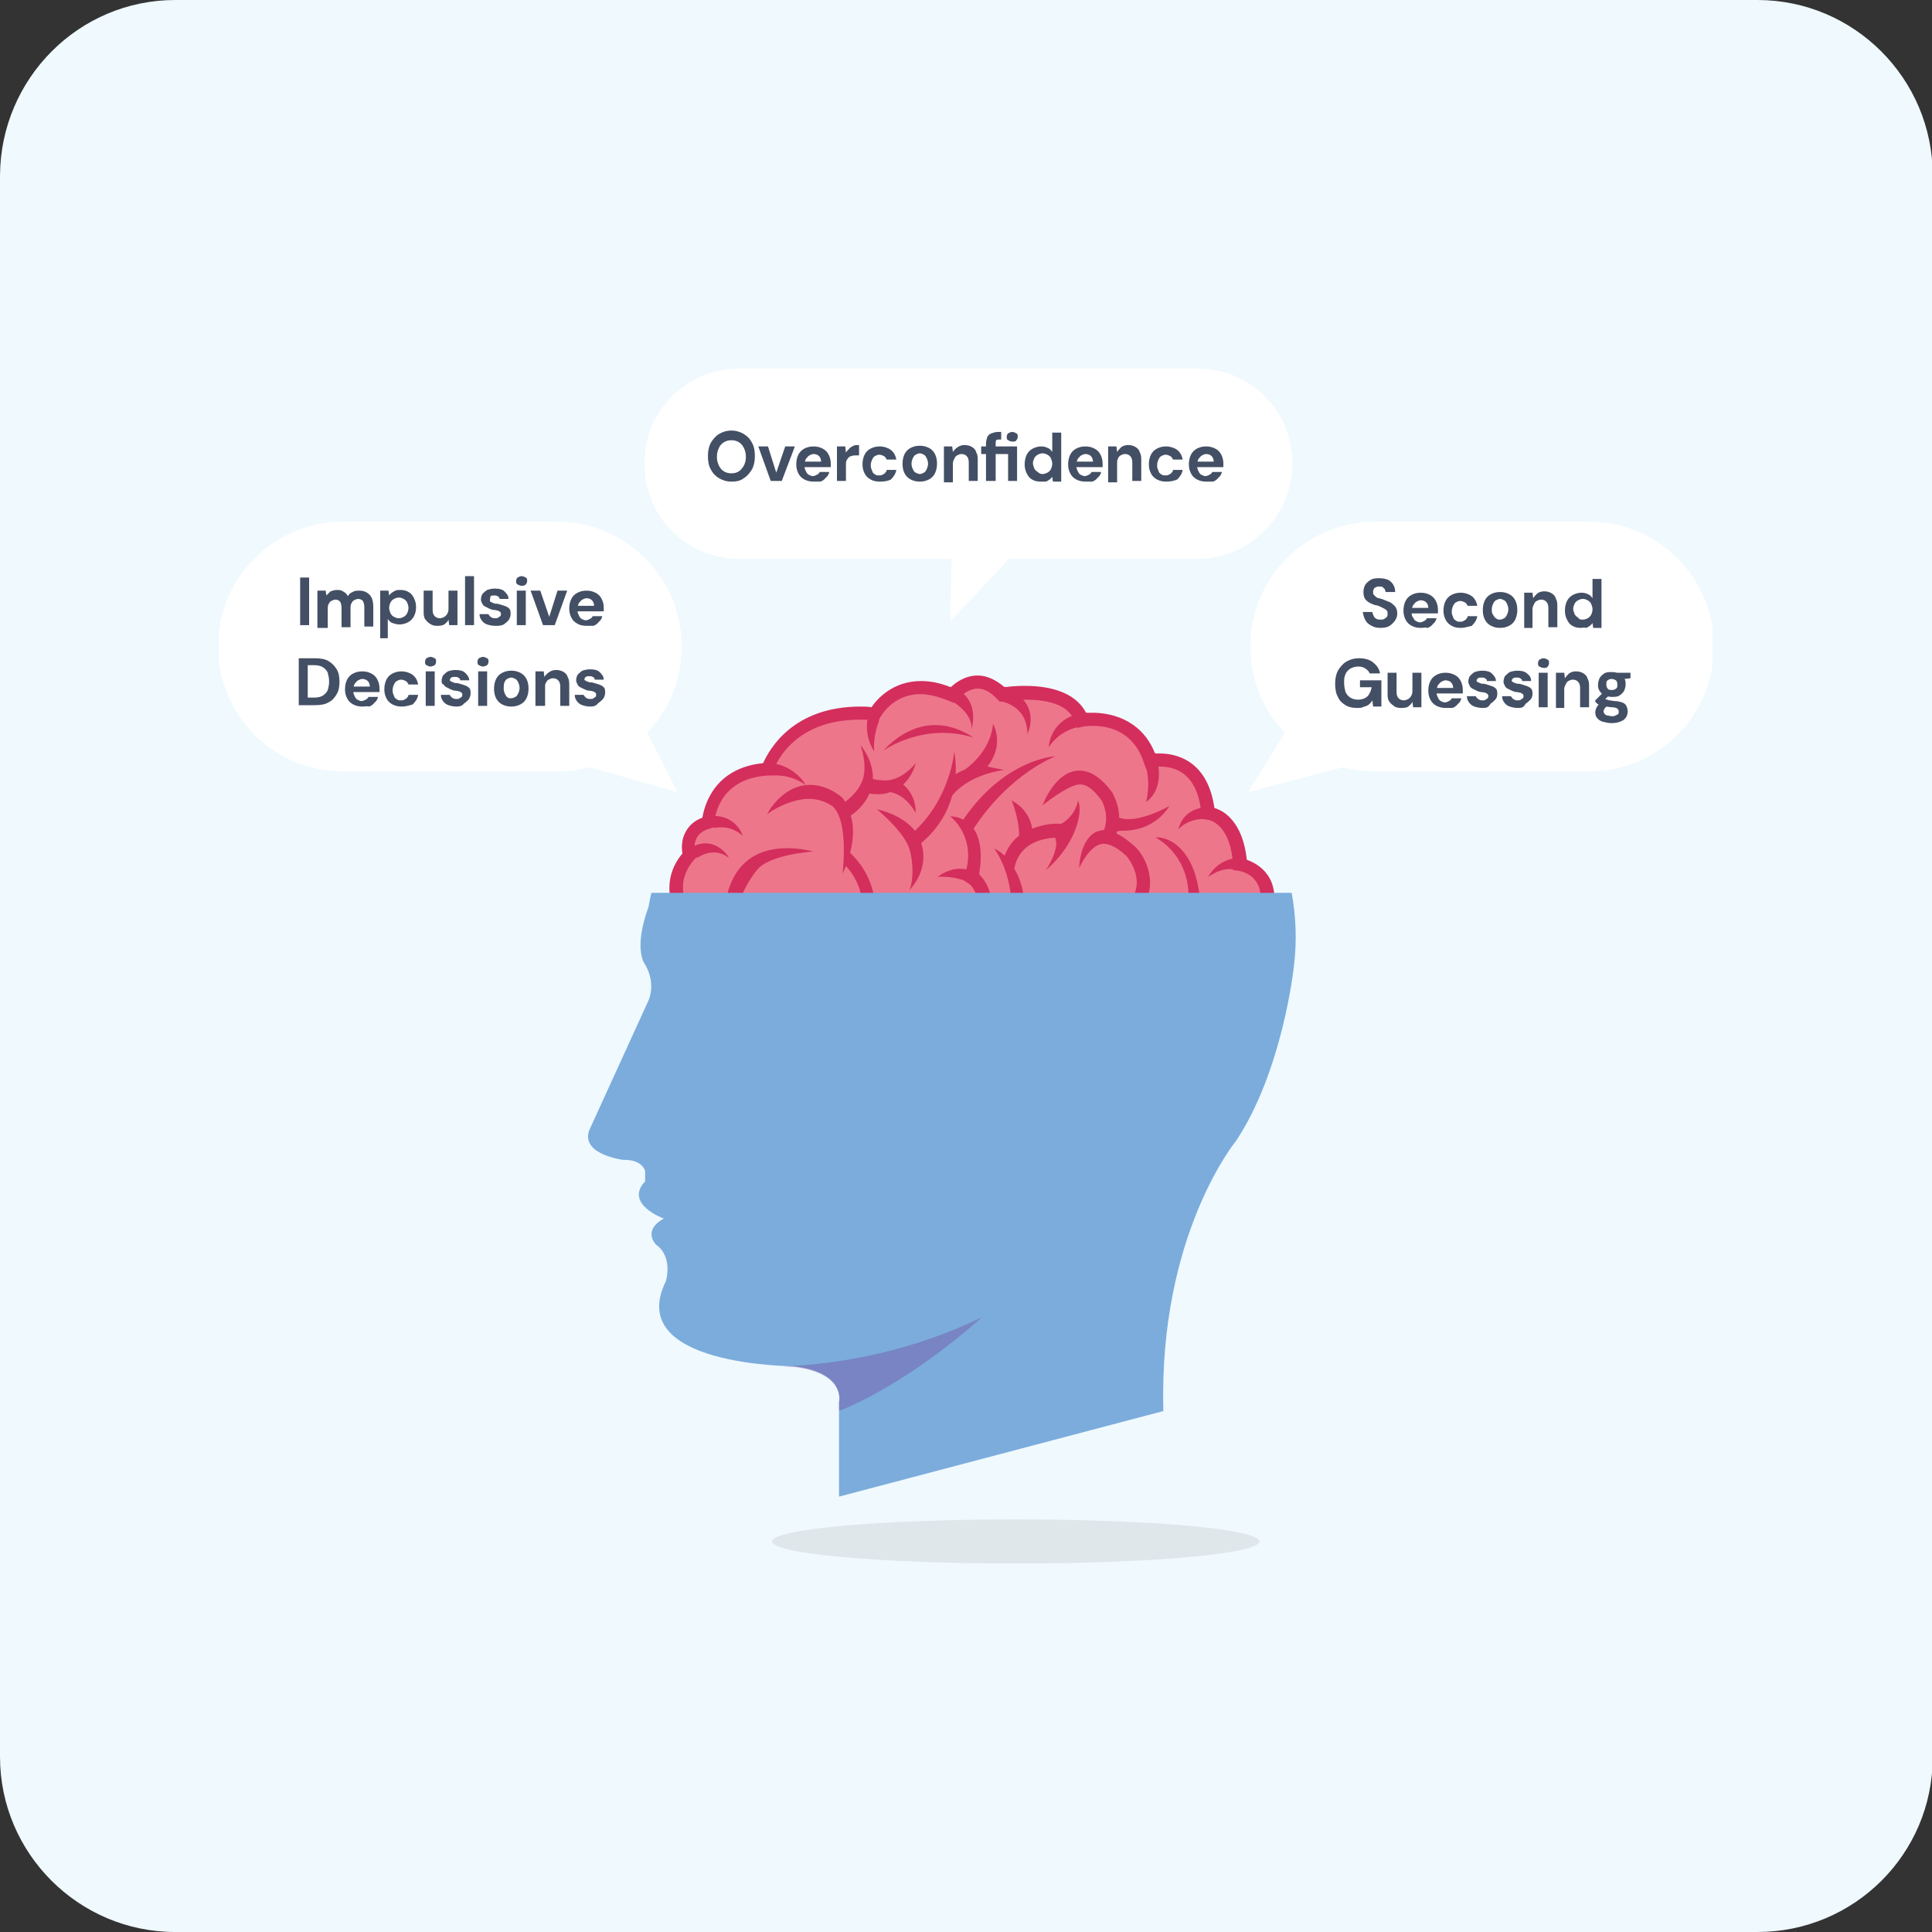 <?xml version="1.0" encoding="utf-8"?>
<!-- Generator: Adobe Illustrator 23.0.5, SVG Export Plug-In . SVG Version: 6.00 Build 0)  -->
<svg version="1.1" xmlns="http://www.w3.org/2000/svg" xmlns:xlink="http://www.w3.org/1999/xlink" x="0px" y="0px"
	 viewBox="0 0 280 280" style="enable-background:new 0 0 280 280;" xml:space="preserve">
<rect x="0" y="0" width="280" height="280" fill="#333333" stroke="none"/>
<style type="text/css">
	.st0{fill:#EFF9FE;}
	.st1{display:none;}
	.st2{display:inline;}
	.st3{clip-path:url(#SVGID_3_);}
	.st4{clip-path:url(#SVGID_4_);fill:#FAAF81;}
	.st5{clip-path:url(#SVGID_4_);fill:#CC7F58;}
	.st6{clip-path:url(#SVGID_4_);fill:#BABABA;}
	.st7{clip-path:url(#SVGID_4_);fill:#F0D2C7;}
	.st8{clip-path:url(#SVGID_4_);fill:#404040;}
	.st9{clip-path:url(#SVGID_4_);fill:#FFFFFF;}
	.st10{clip-path:url(#SVGID_4_);fill:#9DBEE4;}
	.st11{clip-path:url(#SVGID_4_);}
	.st12{clip-path:url(#SVGID_5_);fill:#C7C6C5;}
	.st13{clip-path:url(#SVGID_4_);fill:#010101;}
	.st14{clip-path:url(#SVGID_4_);fill:#2D2C2B;}
	.st15{clip-path:url(#SVGID_4_);fill:#F79756;}
	.st16{clip-path:url(#SVGID_4_);fill:#61A3D8;}
	.st17{clip-path:url(#SVGID_4_);fill:#E9E8E9;}
	.st18{clip-path:url(#SVGID_6_);fill:#455F6E;}
	.st19{clip-path:url(#SVGID_6_);}
	.st20{opacity:0.5;clip-path:url(#SVGID_8_);}
	.st21{clip-path:url(#SVGID_10_);fill:#E7ECF7;}
	.st22{opacity:0.25;clip-path:url(#SVGID_8_);}
	.st23{clip-path:url(#SVGID_12_);fill:#3366B1;}
	.st24{clip-path:url(#SVGID_6_);fill:#FFFFFF;}
	.st25{clip-path:url(#SVGID_14_);fill:#E7ECF7;}
	.st26{clip-path:url(#SVGID_14_);fill:#6BB2E2;}
	.st27{clip-path:url(#SVGID_14_);fill:#455F6E;}
	.st28{clip-path:url(#SVGID_14_);fill:#71BF4F;}
	.st29{opacity:0.25;clip-path:url(#SVGID_14_);}
	.st30{clip-path:url(#SVGID_16_);fill:#3366B1;}
	.st31{clip-path:url(#SVGID_14_);fill:#FFFFFF;}
	.st32{opacity:0.15;clip-path:url(#SVGID_14_);}
	.st33{clip-path:url(#SVGID_17_);fill:#FFFFFF;}
	.st34{opacity:8.000180e-02;clip-path:url(#SVGID_14_);}
	.st35{clip-path:url(#SVGID_18_);fill:#3366B1;}
	.st36{clip-path:url(#SVGID_20_);fill:#3366B1;}
	.st37{clip-path:url(#SVGID_14_);fill:#FFCC49;}
	.st38{clip-path:url(#SVGID_22_);}
	.st39{clip-path:url(#SVGID_24_);fill:#FFFFFF;}
	.st40{clip-path:url(#SVGID_24_);fill:#434F64;}
	.st41{clip-path:url(#SVGID_24_);fill:#ED768B;}
	.st42{clip-path:url(#SVGID_24_);fill:#D42E5C;}
	.st43{clip-path:url(#SVGID_24_);fill:#7BACDC;}
	.st44{opacity:0.4;clip-path:url(#SVGID_24_);}
	.st45{clip-path:url(#SVGID_26_);fill:#72489D;}
	.st46{opacity:0.3;clip-path:url(#SVGID_24_);}
	.st47{clip-path:url(#SVGID_28_);fill:#BCBCBC;}
</style>
<g id="Layer_1">
	<path class="st0" d="M254.7,280H25.4c-14,0-25.4-11.4-25.4-25.4V25.4C0.1,11.4,11.4,0,25.4,0h229.3c14,0,25.4,11.4,25.4,25.4v229.3
		C280.1,268.7,268.7,280,254.7,280z"/>
</g>
<g id="Layer_2" class="st1">
	<g class="st2">
		<defs>
			<rect id="SVGID_7_" x="47.3" y="52" width="180.1" height="227.4"/>
		</defs>
		<clipPath id="SVGID_3_">
			<use xlink:href="#SVGID_7_"  style="overflow:visible;"/>
		</clipPath>
		<g class="st3">
			<defs>
				<rect id="SVGID_9_" x="47.3" y="52" width="180.1" height="227.4"/>
			</defs>
			<clipPath id="SVGID_4_">
				<use xlink:href="#SVGID_9_"  style="overflow:visible;"/>
			</clipPath>
			<path class="st4" d="M208.6,110.2c4.5-3.6,16.8-14,12-20.4c-2.7-3.6-5.2-4.6-11.2-2.6c-7.4,2.5-25.7,10.2-27.7,18.1
				c-1.6,6.3,7.3,9.9,13.3,11.2C199.8,117.6,203.4,114.5,208.6,110.2"/>
			<path class="st5" d="M223.9,154.5c-5,4.6-10.1,9.2-15.2,13.8c-0.6-5.7-1.1-11.4-1.7-17.1c4.8-1,9.7-2,14.5-3
				C222.3,150.3,223.1,152.4,223.9,154.5"/>
			<path class="st5" d="M223.6,126.7c-5,5.6-10,11.1-15,16.7c-1.3-6.4-2.5-12.8-3.8-19.2c5.4-1.7,10.8-3.4,16.2-5
				C221.8,121.6,222.7,124.1,223.6,126.7"/>
			<path class="st5" d="M226.5,171c-4.3,5.8-8.5,11.7-12.7,17.5c-0.9-6.9-1.9-13.8-2.8-20.7c4.9-0.5,9.8-0.9,14.7-1.4
				C226,167.9,226.3,169.4,226.5,171"/>
			<path class="st6" d="M83.6,217.2c-0.6,0.6,2.1,3,6,5.9c5.7,4.2,16.6,10.7,24.5,15c7.3,4,17.2,8.9,24.4,11.1
				c5.3,1.6,5.1,2,9.4,1.6c0.4,0-0.1-0.3-0.1-0.3c1.9-0.9-21.9-13.6-29.8-17.9C110.1,228.3,85,215.6,83.6,217.2"/>
			<path class="st4" d="M123.3,279.4c2.7-6.5,5.7-12.8,9.3-18.9c0.1-0.1,0.1-0.1,0.1-0.2c-0.1-0.2,0.2-0.3,0.3-0.5
				c0.8-1.3,2.1-3.3,2.9-4.4c1-1.4,2.2-2.8,3.2-3.5c1-0.7,1.8-1.4,2.6-1.9c12.2-8.3,21.7-16.3,31.1-26.6c1.5-1.7,3.1-3.4,4.6-5.2
				c10-11.8,21.4-27.2,23.1-40.9c3.1-23.7-11.1-54.9-33.1-59.9c-9.2-2.1-19.7,3.1-24.2,4.8c-5.7,2.2-16.4,9.6-21.5,12
				c-0.9,0.4-1.6,0.7-2.1,0.8c0.1,0,0.2-0.1,0.1-0.1c-0.4-0.9-0.4-0.1-0.4-1.5c-0.2-4.3,0.2-9.1,0.2-13.8c0-1.4,0-2.9,0-4.3
				c0-0.4-0.1-1.4-0.1-1.9c0-0.2,0-0.6-0.1-0.9c-0.1-0.6-0.2-1.3-0.2-1.9c0-0.2,0-0.6,0-0.8c-0.1-5.3-0.9-12.5-3.4-18.1
				c-2.7-6.1-7.5-10.3-15.6-8c-0.1,0-0.2,0.1-0.3,0.1c-0.1,0-0.1,0-0.1,0c0,0,0,0,0,0l0,0c0,0,0,0,0,0l0,0c0,0,0,0-0.1,0
				c-0.2,0.1-0.7,0.4-1,0.8c-0.3,0.7-0.5,1.6-0.4,2.4c0,0.1,0,0.2,0,0.2c0,0.2,0,0.3,0,0.5c0,0.2,0,0.3,0,0.5c0.3,2.5,0.7,5,1,7.5
				c0,0.2,0.1,0.6,0.1,0.9c0,0.3,0.1,0.6,0.1,0.9c0.1,0.6,0.1,1.2,0.2,1.8c0,0.5,0.1,1.1,0.1,1.6c0,0.3,0,0.7,0.1,1.1
				c0,0.1,0,0.1,0,0.2v0c0,0.1,0,0.2,0,0.2c0.2,3.4,0.3,9.5-0.1,12.7c-1.3,12.1-6.9,23.7-9.3,34.5c-4.9,21.5,5.6,32.1,4.1,51.4
				c-0.5,6.5-3.7,14.4-6.9,20.6c-0.8,1.6-2.3,4.5-3.3,6.2c-0.4,0.6-0.9,1.6-1.3,2.2c-0.3,0.6-0.7,1.3-1.1,2c0,0,0,0,0,0c0,0,0,0,0,0
				c0,0,0,0,0,0c-0.1,0.2-0.3,0.5-0.5,0.9c-7.9,13.6-16.9,26.3-25.1,39.8c-1.3,2.2-2.7,4.4-4,6.6H123.3z"/>
			<path class="st7" d="M104.3,92.8c0.4,2.6,0.8,7.8-2.4,9.5c-0.6,0.3-1.3,0.2-2,0.1c0-0.1,0-0.1,0-0.2v0c0-0.1,0-0.2,0-0.2
				c0-0.3,0-0.7-0.1-1.1c0-0.5-0.1-1.1-0.1-1.6c-0.1-0.6-0.1-1.2-0.2-1.8c0-0.3-0.1-0.6-0.1-0.9c0-0.3-0.1-0.6-0.1-0.9
				c-0.3-2.5-0.8-5-1-7.5c0-0.2,0-0.3,0-0.5c0-0.2,0-0.3,0-0.5c0-0.1,0-0.2,0-0.2c0-0.8,0.1-1.7,0.4-2.4c0.2-0.4,0.7-0.7,1-0.8
				c0,0,0,0,0.1,0l0,0c0,0,0,0,0,0l0,0c0,0,0,0,0,0c0,0,0,0,0.1,0c0.1,0,0.2-0.1,0.3-0.1C102.1,86.3,103.7,89.3,104.3,92.8"/>
			<path class="st5" d="M102.4,212.7c1.8,2.9,4.3,6.4,6.7,8.6c3.8,3.6,8.3,5.8,13.2,7.3c-3.8-2.3-7.5-5-10.9-7.7
				C108.2,218.4,105.3,215.6,102.4,212.7"/>
			<path class="st5" d="M126.9,232.1c1.5,1.1,3.4,2.4,5.1,3c2.7,1,5.2,0.9,7.9,0.4c-2.3-0.1-4.8-0.5-7-1.2
				C130.8,233.7,128.9,232.9,126.9,232.1"/>
			<path class="st5" d="M119.2,110.6c0.2,0.7,0.1,1.3,0.2,2c-3-0.6-5.9-1.6-8.6-2.8c-0.2-0.1-0.1-0.1,0-0.1c1.3,0.2,1.7,0.3,3.5,0.5
				C114.8,110.3,118.2,110.5,119.2,110.6"/>
			<path class="st8" d="M75.5,225.7c-1.6,2.4,28.6,20.9,33.1,22.7c3.2,2.8,34.5,17.3,36.3,14.7c1.8-2.7-26.6-17.8-32.3-21.1
				C106.8,238.7,77.1,223.2,75.5,225.7"/>
			<path class="st9" d="M133.1,279.4c4.8-9.6,9.7-19.1,14.8-28.6c0,0,0,0-0.1,0c-1.8,0.7-4.2-0.2-5.9-0.6
				c-5.4,9.8-10.5,19.5-15.4,29.3H133.1z"/>
			<path class="st9" d="M126.6,279.4c4.9-9.8,10-19.5,15.4-29.3c-1.2-0.3-1.6-0.4-3-0.9c-8.4-2.7-17.1-7-24.8-11.2
				c-8.3-4.5-18.2-10.2-24.8-15.2c-4.5-3.4-4-2.8-6-6c-10.2,18.1-21.1,35.7-30.2,54.4c5.8,2.7,11.5,5.4,17.2,8.1H126.6z"/>
			<path class="st10" d="M136.8,279.4c2.7-5.6,5.5-11.1,8.4-16.7c-0.2,0.1,0,0.2-0.3,0.2c-1.2,0.4-2.2,0.1-3.6-0.2
				c-0.8-0.2-2.5-0.6-3.6-0.9c-0.5-0.1-1.3-0.4-1.9-0.6c0,0,0,0,0,0c0,0-0.1,0-0.1,0c-0.3-0.1-0.6-0.2-0.9-0.3
				c-3.4,6.1-6.5,12.2-9.6,18.4H136.8z"/>
			<path class="st10" d="M75.4,225.4c-7.9,13.4-18.6,34.5-28.1,54h77.9c3-6.2,6.2-12.3,9.6-18.4c0,0,0,0,0,0c-0.5-0.2-1-0.4-1.6-0.6
				c-0.1,0-0.2-0.1-0.4-0.1c-1.1-0.4-2.3-0.9-3.4-1.3c-0.4-0.2-0.8-0.4-1.3-0.5c-0.2-0.1-0.4-0.2-0.6-0.3c-0.2-0.1-0.4-0.2-0.7-0.3
				c-0.4-0.2-0.8-0.4-1.2-0.6c-0.2-0.1-0.5-0.2-0.7-0.3c-0.3-0.1-0.5-0.2-0.8-0.3c-5.3-2.5-10.5-5.3-15.6-8.1
				c-0.3-0.1-0.6-0.3-0.8-0.5c-0.8-0.5-1.7-0.9-2.5-1.4c-0.5-0.3-1-0.6-1.6-0.9c-0.9-0.5-1.9-1.1-2.8-1.6c-0.7-0.4-1.3-0.8-2-1.2
				c-0.9-0.5-1.7-1-2.5-1.5c-0.3-0.2-0.6-0.3-0.9-0.5c-0.3-0.2-0.6-0.3-0.9-0.5c-0.1-0.1-0.2-0.1-0.3-0.2c-0.5-0.3-0.9-0.6-1.4-0.9
				c-0.5-0.3-1.1-0.7-1.6-1c-0.3-0.2-0.5-0.3-0.8-0.5c-0.3-0.2-0.5-0.3-0.8-0.5c-0.3-0.2-0.5-0.3-0.8-0.5c-0.2-0.2-0.5-0.3-0.7-0.5
				c-0.5-0.3-1-0.6-1.4-1c-0.2-0.2-0.5-0.3-0.7-0.5c-0.4-0.3-0.9-0.6-1.3-0.9c0,0-0.1-0.1-0.1-0.1c-0.2-0.1-0.4-0.3-0.5-0.4
				c-0.6-0.4-1.2-0.9-1.8-1.3c-0.1-0.1-0.2-0.2-0.3-0.2c-0.4-0.3-0.9-0.6-1.2-0.9c-1.1-0.8-2-1.6-3-2.5c-0.1-0.1-0.2-0.2-0.3-0.3
				c-0.2-0.2-0.3-0.3-0.5-0.5c0,0,0,0,0,0c-0.1-0.1-0.2-0.2-0.2-0.2c-0.2-0.2-0.4-0.5-0.6-0.7c-0.1-0.1-0.1-0.1-0.1-0.2
				c0-0.1-0.1-0.1-0.1-0.2c0-0.1-0.1-0.1-0.1-0.2c0-0.1-0.1-0.1-0.1-0.1c0,0,0-0.1-0.1-0.1c0,0,0-0.1-0.1-0.1c0,0,0,0,0,0
				s0-0.1,0-0.1c0-0.1-0.1-0.3-0.1-0.4C75.3,225.6,75.3,225.5,75.4,225.4C75.4,225.4,75.4,225.5,75.4,225.4"/>
			<g class="st11">
				<g>
					<defs>
						<rect id="SVGID_11_" x="115.8" y="91.7" width="85.2" height="135.1"/>
					</defs>
					<clipPath id="SVGID_5_">
						<use xlink:href="#SVGID_11_"  style="overflow:visible;"/>
					</clipPath>
					<path class="st12" d="M150.6,221.4C150.6,221.4,150.6,221.4,150.6,221.4C150.6,221.4,150.6,221.4,150.6,221.4
						C150.6,221.4,150.6,221.4,150.6,221.4 M167.4,117.4c-9.2-2.1-19.7,3.1-24.2,4.8c-5.7,2.2-16.4,9.6-21.5,12l1.1,7.4
						c0.1,0.5,0.4,1,0.8,1.3c0.2,0.1,0.4,0.2,0.6,0.3l2.8,19.6l6.8,47.7c0,0.3,0.1,0.6,0.1,1l0,0.3c0,0.2,0.1,0.4,0.1,0.6l0.1,1
						c0,0.4,0.1,0.7,0.1,0.9c0.9,6.5,5.9,11.6,12.1,12.4c1.6,0.2,3.1,0,4.2-0.1c0.1,0,0.3,0,0.4-0.1c0.4-0.1,0.9-0.1,1.3-0.2
						c0.4-0.1,0.7-0.1,1.1-0.2l19.4-2.8c1.5-1.7,3.1-3.4,4.6-5.2c10-11.8,21.4-27.2,23.1-40.9C203.6,153.6,189.4,122.4,167.4,117.4
						 M119.5,113.4c0-0.2,0-0.6-0.1-0.9c-0.1-0.6-0.2-1.3-0.2-1.9c0-0.2,0-0.6,0-0.8c-0.1-5.3-0.9-12.5-3.4-18.2l0.8,5.8
						c0.1,0.6,0.4,1.1,0.9,1.4c0.1,0.1,0.2,0.1,0.3,0.2l0.8,5.1c-0.1,0-0.1,0.1-0.2,0.2l-0.3,0.2l-0.1,0.4c0,0,0,0.1-0.1,0.1l0,0
						c-0.2,0.4-0.2,0.8-0.2,1.2l1.2,8.3l0.8,5.3c0-1.4,0-2.9,0-4.3C119.6,114.9,119.5,114,119.5,113.4"/>
				</g>
			</g>
			<path class="st13" d="M215.6,168.9l0,0.3h0L215.6,168.9L215.6,168.9z M215.8,170.9l0,0.1l0,0v0L215.8,170.9l-0.2-1.6L215.8,170.9
				z M215.6,168.9l0,0.3h0L215.6,168.9L215.6,168.9z M215.8,170.9l0,0.1l0,0v0L215.8,170.9l-0.2-1.6L215.8,170.9z M215.6,168.9
				l0,0.3h0L215.6,168.9L215.6,168.9z M215.8,170.9l0,0.1l0,0v0L215.8,170.9l-0.2-1.6L215.8,170.9z M215.6,168.9l0,0.3h0
				L215.6,168.9L215.6,168.9z M215.8,170.9l0,0.1l0,0v0L215.8,170.9l-0.2-1.6L215.8,170.9z M215.6,168.9l0,0.3h0L215.6,168.9
				L215.6,168.9z M215.8,170.9l0,0.1l0,0v0L215.8,170.9l-0.2-1.6L215.8,170.9z M215.6,168.9l0,0.3h0L215.6,168.9L215.6,168.9z
				 M215.8,170.9l0,0.1l0,0v0L215.8,170.9l-0.2-1.6L215.8,170.9z M215.6,168.9l0,0.3h0L215.6,168.9L215.6,168.9z M215.8,170.9l0,0.1
				l0,0v0L215.8,170.9l-0.2-1.6L215.8,170.9z M215.6,168.9l0,0.3h0L215.6,168.9L215.6,168.9z M215.8,170.9l0,0.1l0,0v0L215.8,170.9
				l-0.2-1.6L215.8,170.9z M215.6,168.9l0,0.3h0L215.6,168.9L215.6,168.9z M215.8,170.9l0,0.1l0,0v0L215.8,170.9l-0.2-1.6
				L215.8,170.9z M215.6,168.9l0,0.3h0L215.6,168.9L215.6,168.9z M215.8,170.9l0,0.1l0,0v0L215.8,170.9l-0.2-1.6L215.8,170.9z
				 M200.9,59.6c-1.2-2.3-3-4.3-5.2-5.6c-0.7-0.4-1.5-0.8-2.3-1.1h0c-0.8-0.3-1.7-0.6-2.6-0.7c0,0-0.1,0-0.1,0
				c-0.9-0.1-1.9-0.2-2.9-0.1c-0.4,0-0.7,0.1-1.1,0.1c-0.1,0-0.2,0-0.2,0c0,0-0.2,0-0.2,0l-5.1,0.7l-5.6,0.8l-3.2,0.5l-7.8,1.1
				l-4.5,0.6l-12.7,1.8l-3.8,0.5l-11,1.6l-3.4,0.5l-0.2,0l-0.3,0l-0.1,0c-0.2,0-0.4,0-0.5,0.1c-0.2,0-0.4,0.1-0.6,0.1l0,0
				c0,0,0,0,0,0c-0.8,0.2-1.6,0.4-2.3,0.7h0c-0.9,0.3-1.7,0.8-2.4,1.3c-0.7,0.4-1.3,1-1.9,1.5c-1.3,1.2-2.3,2.7-3.1,4.3
				c-0.9,1.8-1.3,3.8-1.2,6.1c0,1,0.1,2,0.3,3.2l1.1,7.8c-0.1,0.1-0.2,0.2-0.3,0.4c-0.3,0.4-0.4,0.9-0.4,1.5l0.4,2.8l0.6,4l0.2,1.5
				c0.1,0.6,0.4,1,0.9,1.4c0.1,0.1,0.2,0.1,0.3,0.2l0.2,1.7l0.5,3.4c-0.1,0-0.1,0.1-0.2,0.1l-0.3,0.2l-0.1,0.4c0,0,0,0.1-0.1,0.1
				l0,0c-0.2,0.4-0.2,0.8-0.2,1.2l0.1,0.8l0.4,3.1l0.3,2.1l0.3,2.3l0.1,0.4l0.7,5.2l0.3,2.3c0,0.1,0,0.2,0.1,0.3
				c0.1,0.4,0.4,0.7,0.7,1c0.1,0.1,0.2,0.2,0.4,0.2c0,0-0.1,0.1-0.1,0.1l-0.1,0l-0.1,0.2c-0.3,0.4-0.4,0.9-0.3,1.4l0.1,0.4l0.7,5.2
				l0.6,4.1l0.9,6.5c0.1,0.5,0.3,1,0.8,1.3c0.2,0.1,0.4,0.3,0.6,0.3l0.8,5.9h0l0.6,4.4l0.9,6.1l0.5,3.1l1.1,7.5l1.3,8.9l0.6,3.8
				l0.8,5.5v0l0.1,0.5l0.5,3.4l1.1,7.9v0l0.4,2.5l0.2,1.2l0.6,3.9l0.2,1.1l0.2,1.4c0,0.3,0.1,0.6,0.1,1l0,0.3c0,0.2,0.1,0.4,0.1,0.6
				l0.1,1c0,0.4,0.1,0.7,0.1,0.9c0.3,1.8,0.8,3.5,1.6,5c2.1,4,6,6.8,10.4,7.4c1.6,0.2,3.1,0,4.2-0.1c0.1,0,0.3,0,0.4-0.1
				c0.4-0.1,0.9-0.1,1.3-0.2s0.8-0.1,1.1-0.2l11.3-1.6h0l18.2-2.6l7.7-1.1l5-0.7l2-0.3l2.2-0.3l7.4-1.1l1.7-0.2l0,0
				c0.5-0.1,0.9-0.2,1.4-0.3c1.3-0.3,2.5-0.9,3.6-1.6c0.3-0.2,0.6-0.4,0.8-0.6c0.1-0.1,0.3-0.2,0.4-0.3c3.9-3.1,5.9-8.1,5.2-13.3
				c-0.1-0.4-0.1-0.7-0.1-1.1l0,0l-0.1-0.3c0-0.2-0.1-0.4-0.1-0.6c0-0.2-0.1-0.4-0.1-0.6c0-0.2-0.1-0.4-0.1-0.6l-0.2-1.5l-0.9-6.2
				l-0.3-2.3l-0.7-4.9l-0.2-1.7l-0.3-1.9l-0.4-3.1l-0.1-1l-0.5-3.6l-0.3-2.4l0,0l0-0.1l-0.3-1.9l-0.5-3.7l-0.2-1.2l-0.4-2.6
				l-0.1-0.4l-0.1-0.9l-0.4-2.5l-0.2-1.5L215,153l-0.1-0.4l-0.1-0.9l-0.2-1.5l-0.2-1.6l-0.4-2.7l-0.1-0.8l0-0.3l-0.4-3.1l-0.7-4.6
				l-0.2-1.3l-0.2-1.2l0-0.2l-0.7-4.9l0-0.3l-0.1-0.8l-0.4-2.6c0,0,0,0,0,0c0.2-0.1,0.4-0.3,0.5-0.4l0-0.1c0.1-0.2,0.2-0.4,0.3-0.6
				c0.1-0.3,0.1-0.5,0.1-0.8l0,0l-0.3-2l-0.1-0.7l-0.1-0.5l-0.5-3.7l0-0.3l-0.2-1.4L210,109l-0.2-1.4l-0.5-3.4l-0.1-1l-0.1-0.8
				l0-0.2l-0.5-3.3c-0.1-0.6-0.4-1.1-0.9-1.4l0,0c-0.2-0.1-0.4-0.2-0.6-0.2l-0.1-0.9l0-0.2l-0.4-2.9l-0.7-4.9l-0.2-1.6l-0.7-5.2
				l-0.4-2.5l-0.4-2.5l0-0.2l-0.2-1.1l-1-7.2l-0.3-2c0-0.2,0-0.3-0.1-0.5C202.3,63.7,201.9,61.6,200.9,59.6 M200.8,65.8L200.8,65.8
				c0,0.1,0,0.2,0,0.3v0l0,0c0,0.1,0,0.1,0,0.2l0.3,2.2l1,6.9l0,0.2l0.2,1.5l0.3,2.3l0.2,1.5l0.1,0.9l0.9,6.6l0.7,5l0.4,2.8l0.1,0.8
				l0.5,3.7l0.2,1.1l0.2,1.6l0.2,1.1l0.6,4.3l0.1,0.4l0.3,1.9l0.6,4.4l0.3,2l0.3,1.8l0.1,0.8l0.1,0.7l0,0.1l0.3,2l0.7,4.9l0.1,0.7
				l0.1,0.5l0.4,2.6l0.4,2.6l0.2,1.3l0.3,2.2l0.1,0.4l0.4,2.8l0,0.2l0.5,3.6l0.3,2l0.3,2.4l0.4,3.1l0.1,0.5l0.1,0.5l0,0.1l0.7,5.1
				l0.2,1.2l0.7,4.9l0.2,1.4l0.4,2.9l0,0.3l0.2,1.6l0,0.1l0,0l0.1,0.7l0.4,2.7l0.1,0.7l0.6,4.1l0.2,1.1l0.3,2.2l0.7,4.9l0.3,2
				c0,0.1,0,0.2,0,0.3c0.1,0.5,0.1,1,0.2,1.4c0,0.1,0,0.2,0,0.2l0.3,1.9l0.2,1.1l0.1,0.4c0.1,0.4,0.1,0.7,0.2,1.1
				c0,0.2,0.1,0.3,0.1,0.5l0.2,1.2l0.1,0.9l0.1,0.5c0,0.2,0,0.3,0.1,0.5c0,0.2,0.1,0.5,0.1,0.7l0,0.3c0.6,4.4-1,8.7-4.3,11.4
				c-0.1,0.1-0.2,0.2-0.3,0.2c-0.3,0.2-0.6,0.4-0.9,0.6c-1.2,0.7-2.4,1.2-3.8,1.5c-0.2,0-0.4,0.1-0.6,0.1h0l-0.1,0l-7.3,1l-2.1,0.3
				l-2.8,0.4l-4.2,0.6l-2.4,0.3l-1.5,0.2l-35,5c-0.3,0-0.7,0.1-1,0.2l-0.2,0c-0.4,0.1-0.9,0.2-1.4,0.2c-0.1,0-0.2,0-0.4,0.1
				c-0.3,0-0.5,0.1-0.7,0.1c-0.2,0-0.3,0-0.5,0c-0.2,0-0.3,0-0.4,0c-0.3,0-0.6,0-0.8,0c-0.1,0-0.2,0-0.3,0c-0.2,0-0.5,0-0.7,0
				c-0.4,0-0.8-0.1-1.2-0.2c-0.1,0-0.2,0-0.3-0.1l-0.1,0c-0.2,0-0.4-0.1-0.5-0.1c-0.1,0-0.3-0.1-0.5-0.1c-0.2-0.1-0.5-0.2-0.7-0.3
				c-0.9-0.4-1.7-0.8-2.5-1.4c-0.6-0.4-1.1-0.9-1.6-1.4c-0.1-0.1-0.2-0.2-0.3-0.3c0-0.1-0.1-0.1-0.1-0.2l0,0c0,0,0-0.1-0.1-0.1
				c-0.1-0.1-0.2-0.3-0.3-0.4c-1.3-1.7-2.2-3.7-2.5-5.4l-0.8-5.3l-0.2-1.1l-0.4-2.8l-0.1-0.9l-0.2-1.4l-0.9-6.3l-0.5-3.8l0-0.1
				l-0.2-1.5l-0.6-3.9l-0.9-6l-0.5-3.8l-1.2-8.7l-0.7-4.9l-0.9-6.1l-0.6-4.4l-0.3-2l-0.6-4.5l-2-13.7l-0.5-3.7l-0.7-5.1l-0.9-6
				l-0.4-2.9l-0.3-2.3l-0.5-3.3l-1.4-10.1l-0.7-5.1l-0.6-3.9l-1.5-10.6c-0.3-2-0.4-3.3-0.4-4.5c0-1.4,0.2-2.6,0.6-3.8l0,0l0.1-0.1
				l0,0c0.1-0.4,0.3-0.8,0.5-1.1c0-0.1,0.1-0.2,0.1-0.3l0,0c0.1-0.2,0.2-0.4,0.3-0.5c0-0.1,0.1-0.2,0.2-0.3c0.1-0.2,0.3-0.4,0.4-0.7
				c0.4-0.6,0.9-1.2,1.5-1.7c0.6-0.6,1.2-1,1.9-1.5c0.1,0,0.1-0.1,0.2-0.1c0.1-0.1,0.2-0.1,0.3-0.2c0.1-0.1,0.2-0.1,0.4-0.2
				c0.3-0.1,0.6-0.3,0.9-0.4c0.1,0,0.1-0.1,0.2-0.1c0.2-0.1,0.4-0.1,0.6-0.2c0.2-0.1,0.3-0.1,0.5-0.1c0.1,0,0.2,0,0.2-0.1
				c0.4-0.1,0.8-0.2,1.2-0.3l0.2,0c0.1,0,0.2,0,0.3,0c0.1,0,0.1,0,0.2,0l0.2,0l0.1,0c0.1,0,0.2,0,0.3,0c0,0,0.1,0,0.1,0l3.8-0.5
				l10.6-1.5l3.8-0.5l12.7-1.8l4.8-0.7l6.2-0.9l3.3-0.5l3.1-0.4h0l2.5-0.4l2.1-0.3l4-0.6l0.4-0.1c0.1,0,0.2,0,0.4,0l0.1,0
				c0.1,0,0.2,0,0.3,0c0.1,0,0.1,0,0.2,0c0.3,0,0.7-0.1,1-0.1c0.5,0,0.9,0,1.4,0.1c0.4,0,0.8,0.1,1.2,0.2c1.6,0.4,3.1,1.1,4.4,2.1
				c1.9,1.4,3.3,3.3,4.2,5.6C200.5,63.2,200.7,64.5,200.8,65.8"/>
			<path class="st14" d="M200,61.8c-0.9-2.2-2.3-4.2-4.2-5.6c-1.3-1-2.8-1.7-4.4-2.1c-0.4-0.1-0.8-0.2-1.2-0.2
				c-0.4-0.1-0.9-0.1-1.4-0.1c-0.3,0-0.7,0-1,0.1c-0.1,0-0.1,0-0.2,0c-0.1,0-0.2,0-0.3,0l-0.1,0c-0.1,0-0.2,0-0.4,0l-0.4,0.1l-4,0.6
				l-2.1,0.3l-2.5,0.4h0l-3.1,0.4l-3.3,0.5l-6.2,0.9l-4.8,0.7l-12.7,1.8l-3.8,0.5l-10.6,1.5l-3.8,0.5c0,0-0.1,0-0.1,0
				c-0.1,0-0.2,0-0.3,0l-0.1,0l-0.2,0c-0.1,0-0.1,0-0.2,0c-0.1,0-0.2,0-0.3,0l-0.2,0c-0.4,0.1-0.8,0.1-1.2,0.3c-0.1,0-0.2,0-0.2,0.1
				c-0.1,0-0.3,0.1-0.5,0.1c-0.2,0.1-0.4,0.1-0.6,0.2c-0.1,0-0.1,0-0.2,0.1c-0.3,0.1-0.6,0.3-0.9,0.4c-0.1,0.1-0.2,0.1-0.3,0.2
				c-0.1,0.1-0.2,0.1-0.3,0.2c-0.1,0-0.2,0.1-0.2,0.1c-0.7,0.4-1.3,0.9-1.9,1.5c-0.5,0.5-1,1.1-1.5,1.7c-0.2,0.2-0.3,0.4-0.4,0.7
				c-0.1,0.1-0.1,0.2-0.2,0.3c-0.1,0.2-0.2,0.3-0.3,0.5l0,0c0,0.1-0.1,0.2-0.1,0.3c-0.2,0.3-0.3,0.7-0.5,1.1l0,0l-0.1,0.1l0,0
				c-0.4,1.2-0.6,2.4-0.6,3.8c0,1.2,0.1,2.6,0.4,4.5l1.5,10.6l0.6,3.9l0.7,5.1l1.5,10.1l0.5,3.3l0.3,2.3l0.4,2.9l0.9,6l0.7,5.1
				l0.5,3.7l2,13.7l0.6,4.5l0.3,2l0.6,4.4l0.9,6.1l0.7,4.9l1.2,8.7l0.5,3.8l0.9,6l0.6,3.9l0.2,1.5l0,0.1l0.5,3.8l0.9,6.3l0.2,1.4
				l0.1,0.9l0.4,2.8l0.2,1.1l0.8,5.3c0.2,1.7,1.2,3.7,2.5,5.4c0.1,0.1,0.2,0.3,0.3,0.4c0,0,0.1,0.1,0.1,0.1l0,0
				c0,0.1,0.1,0.1,0.1,0.2c0.1,0.1,0.2,0.2,0.3,0.4c0.5,0.5,1,1,1.6,1.4c0.8,0.6,1.6,1,2.5,1.4c0.2,0.1,0.5,0.2,0.7,0.3
				c0.2,0.1,0.3,0.1,0.5,0.1c0.2,0,0.3,0.1,0.5,0.1l0.1,0c0.1,0,0.2,0,0.3,0.1c0.4,0.1,0.7,0.1,1.2,0.2c0.2,0,0.5,0,0.7,0
				c0.1,0,0.2,0,0.3,0c0.3,0,0.5,0,0.8,0c0.1,0,0.3,0,0.4,0c0.1,0,0.3,0,0.5,0c0.2,0,0.5,0,0.7-0.1c0.1,0,0.2,0,0.4-0.1
				c0.5-0.1,1-0.1,1.4-0.2l0.2,0c0.4-0.1,0.7-0.1,1-0.2l35-5l1.5-0.2l2.4-0.3l4.2-0.6l2.8-0.4l2.1-0.3l7.3-1l0.1,0h0
				c0.2,0,0.4-0.1,0.6-0.1c1.3-0.3,2.6-0.8,3.8-1.5c0.3-0.2,0.6-0.4,0.9-0.6c0.1-0.1,0.2-0.2,0.3-0.2c3.3-2.7,4.9-7.1,4.3-11.4
				l0-0.3c0-0.2-0.1-0.5-0.1-0.7c0-0.2,0-0.3-0.1-0.5l-0.1-0.5l-0.1-0.9l-0.2-1.2c0-0.2,0-0.4-0.1-0.5c0-0.4-0.1-0.7-0.2-1.1
				l-0.1-0.4l-0.2-1.1l-0.3-1.9c0-0.1,0-0.2,0-0.2c-0.1-0.5-0.1-1-0.2-1.4c0-0.1,0-0.2,0-0.3l-0.3-2l-0.7-4.9l-0.3-2.2l-0.2-1.1
				l-0.6-4.1l-0.1-0.7l-0.4-2.7l-0.1-0.7l0,0l0-0.1l-0.2-1.6l-0.1-0.3l-0.4-2.9l-0.2-1.4l-0.7-4.9l-0.2-1.2l-0.7-5.1l0-0.1l-0.1-0.5
				l-0.1-0.5l-0.4-3.2l-0.3-2.4l-0.3-2l-0.5-3.6l0-0.2l-0.4-2.8l-0.1-0.4l-0.3-2.2l-0.2-1.3l-0.4-2.6l-0.4-2.6l-0.1-0.5l-0.1-0.7
				l-0.7-5l-0.3-2l0-0.1l-0.1-0.7l-0.1-0.8l-0.3-1.8l-0.3-2l-0.6-4.4l-0.3-1.9l-0.1-0.4l-0.6-4.3l-0.2-1.1l-0.2-1.6l-0.2-1.1
				l-0.5-3.7l-0.1-0.8l-0.4-2.8l-0.7-5l-0.9-6.6l-0.1-0.9l-0.2-1.5l-0.3-2.3l-0.2-1.5l0-0.2l-1-6.9l-0.3-2.2c0-0.1,0-0.1,0-0.2l0,0
				v0c0-0.1,0-0.2,0-0.3l0,0C200.7,64.5,200.5,63.2,200,61.8 M200,64.9c0,0.2,0.1,0.3,0.1,0.5c0,0.1,0,0.2,0,0.3c0,0.1,0,0.2,0,0.3
				v0l0,0.1c0,0,0,0.1,0,0.1v0c0,0,0,0,0,0.1l0,0.1c0,0,0,0.1,0,0.1l0.3,2.4l1,6.7l0,0.2l0.3,1.7l0.7,4.6v0l0.9,6.5h0l0.7,5l0.4,2.7
				l0.1,0.8l0.5,3.7l0.4,2.7l0.2,1.5l0.2,1.5v0l0.4,2.8l0.1,0.9l0.1,1l0.6,4.4l0.4,2.7l0.2,1.6l0,0.2l0.1,0.5l0,0.2l0.2,1.6l0.7,5.2
				l0,0.2l0.1,0.3l0.1,0.7l0.5,3.4l0.3,1.7l0.5,3.3l0,0.3l0.3,2.1l0,0.1l0.2,1.3l0.5,3.6l0.3,2.2l0.2,1.7l0,0.2h0l0.5,3.4l0.2,1.1
				l0,0.2l0.7,5l0.1,0.8l0,0.3l0.9,6.1l0,0l0,0.2l0.4,2.9l0.1,0.5l0.2,1.5l0.1,1l0,0l0.3,2l0.2,1.4l0.6,4.1l0.1,0.6l0.4,2.6l0.7,4.9
				l0.1,0.6l0.2,1.4c0,0.1,0,0.2,0,0.3c0.1,0.5,0.2,1.1,0.2,1.6c0.1,0.7,0.2,1.3,0.3,1.9l0.2,1.1c0.1,0.5,0.1,1,0.2,1.6
				c0,0.2,0,0.3,0.1,0.5c0.1,0.3,0.1,0.7,0.1,1c0,0.2,0,0.3,0.1,0.5c0,0.2,0,0.3,0.1,0.5c0,0,0,0.1,0,0.2c0,0.1,0,0.1,0,0.2
				s0,0.1,0,0.2l0.1,0.5c0,0.2,0.1,0.5,0.1,0.7l0,0.3c0.2,1.1,0.2,2.2,0,3.2c0,0.2-0.1,0.4-0.1,0.6v0c-0.5,2.7-1.8,5.2-3.9,7
				c0,0,0,0,0,0c-0.1,0.1-0.3,0.3-0.5,0.4c-0.1,0.1-0.2,0.1-0.2,0.2c-0.2,0.1-0.3,0.2-0.5,0.3c0,0,0,0,0,0c-0.3,0.2-0.6,0.3-0.8,0.5
				l-0.2,0.1c-0.2,0.1-0.4,0.2-0.6,0.3c-0.1,0.1-0.3,0.1-0.4,0.2c-0.2,0.1-0.4,0.1-0.6,0.2c-0.2,0.1-0.3,0.1-0.5,0.2
				c-0.2,0.1-0.5,0.1-0.7,0.2l0,0c-0.2,0-0.4,0.1-0.5,0.1l-6.8,1l-2.1,0.3l-3.5,0.5l-3.6,0.5l-2.4,0.3l-2.5,0.4l-34.4,4.9
				c-0.3,0-0.5,0.1-0.8,0.1c-0.1,0-0.2,0-0.3,0c0,0-0.1,0-0.1,0c0,0-0.1,0-0.1,0c-0.1,0-0.1,0-0.2,0c-0.1,0-0.1,0-0.2,0
				c-0.3,0-0.6,0.1-0.9,0.1c-0.1,0-0.3,0-0.5,0.1c-0.2,0-0.5,0.1-0.7,0.1c-0.2,0-0.3,0-0.4,0c-0.1,0-0.3,0-0.4,0c-0.3,0-0.6,0-0.8,0
				c-0.1,0-0.2,0-0.2,0c-0.2,0-0.3,0-0.5,0c-0.1,0-0.1,0-0.2,0c0,0,0,0-0.1,0c-0.1,0-0.1,0-0.2,0c-0.1,0-0.2,0-0.3,0
				c-0.1,0-0.2,0-0.3,0c-0.1,0-0.2,0-0.3-0.1c-0.1,0-0.1,0-0.2,0c-0.1,0-0.1,0-0.2,0c-0.2,0-0.3-0.1-0.5-0.1c-0.2,0-0.3-0.1-0.5-0.1
				c-0.2-0.1-0.5-0.2-0.7-0.3c-0.6-0.3-1.2-0.6-1.8-0.9c-0.1-0.1-0.2-0.1-0.3-0.2c-0.1-0.1-0.2-0.1-0.3-0.2
				c-0.5-0.3-0.9-0.7-1.3-1.1c-0.1-0.1-0.1-0.1-0.2-0.2c0,0,0,0-0.1-0.1c0,0-0.1-0.1-0.1-0.1c-0.1-0.1-0.1-0.1-0.1-0.2
				c0-0.1-0.1-0.1-0.1-0.2l0,0c0,0,0,0,0,0c0,0,0-0.1-0.1-0.1c-0.1-0.1-0.1-0.1-0.2-0.2c-0.2-0.2-0.4-0.5-0.5-0.7
				c-0.1-0.2-0.3-0.4-0.4-0.6c-0.8-1.4-1.4-2.8-1.6-4l-0.7-5.2l-0.2-1.1l-0.7-5.1l-0.8-5.5l-0.5-3.8l-0.1-1l-0.2-1.5l-0.6-4.3
				l-0.9-6l-0.5-3.8l-1.2-8.7l-0.7-4.6l-0.9-6.4l-0.6-4.1l-0.4-2.5l-0.6-4.5l-1.9-13.5l-0.5-3.7l-0.7-5.1l-0.8-5.3l-0.4-2.9
				l-0.3-2.3l-0.5-3.3l-1.3-9.2v0l0-0.2l-0.2-1.3l-0.7-5.1l-0.6-3.9L119,78.5c-0.2-1.7-0.4-3.2-0.4-4.4c0-1.3,0.2-2.5,0.7-3.7v0
				c0,0,0,0,0,0c0.1-0.4,0.3-0.7,0.5-1.1c0-0.1,0.1-0.2,0.1-0.3c0.1-0.2,0.2-0.3,0.3-0.5c0.1-0.1,0.1-0.2,0.1-0.2
				c0.1-0.1,0.1-0.2,0.2-0.3c0.1-0.1,0.1-0.2,0.2-0.3c0.1-0.2,0.3-0.4,0.5-0.6c0.1-0.1,0.1-0.1,0.2-0.2c0.1-0.1,0.2-0.2,0.3-0.3
				c0.2-0.2,0.3-0.3,0.5-0.5c0.3-0.3,0.6-0.5,0.8-0.7c0.1-0.1,0.2-0.2,0.3-0.2c0.2-0.2,0.5-0.3,0.7-0.5c0,0,0,0,0.1,0
				c0.1-0.1,0.2-0.1,0.3-0.2c0,0,0.1,0,0.1-0.1c0.1,0,0.1-0.1,0.2-0.1c0.2-0.1,0.4-0.2,0.6-0.3c0.1,0,0.1-0.1,0.2-0.1
				c0.1,0,0.1-0.1,0.2-0.1c0.2-0.1,0.4-0.1,0.5-0.2c0.1-0.1,0.3-0.1,0.4-0.1c0.1,0,0.2,0,0.2-0.1c0.4-0.1,0.8-0.2,1.2-0.2l0.2,0
				c0.3,0,0.5-0.1,0.7-0.1c0,0,0,0,0,0c0.1,0,0.1,0,0.2,0c0.1,0,0.1,0,0.2,0l4.1-0.6l10.5-1.5l3.8-0.5l12.7-1.8l4.9-0.7l5.7-0.8
				l3.4-0.5l2.5-0.4v0l3-0.4l4.3-0.6h0l1.8-0.3h0l0.2,0l0.3,0c0,0,0.1,0,0.1,0c0,0,0.1,0,0.1,0c0.1,0,0.1,0,0.2,0c0.1,0,0.2,0,0.4,0
				c0.4,0,0.8-0.1,1.2-0.1c0.3,0,0.6,0,1,0c0.1,0,0.2,0,0.3,0c0.2,0,0.4,0.1,0.6,0.1c0.3,0,0.5,0.1,0.8,0.2c0.1,0,0.3,0.1,0.4,0.1
				c0.1,0,0.1,0,0.2,0.1c0.1,0,0.3,0.1,0.4,0.1c0.1,0,0.1,0,0.2,0.1c0.1,0,0.2,0.1,0.4,0.2c0.3,0.1,0.5,0.2,0.7,0.3
				c0.2,0.1,0.5,0.2,0.7,0.4c0.7,0.4,1.4,0.9,2,1.5c0,0,0,0,0,0c0,0,0,0,0,0c0.1,0.1,0.2,0.2,0.3,0.3c0.1,0.1,0.3,0.3,0.4,0.4
				c0.1,0.1,0.2,0.2,0.3,0.3c0.1,0.1,0.2,0.2,0.2,0.3c0,0.1,0.1,0.1,0.1,0.2c0.1,0.1,0.2,0.2,0.2,0.3c0,0.1,0.1,0.1,0.1,0.2
				c0.1,0.2,0.2,0.3,0.3,0.5c0.1,0.1,0.1,0.2,0.2,0.3c0.2,0.3,0.3,0.6,0.5,0.9c0,0.1,0.1,0.1,0.1,0.2c0.1,0.1,0.1,0.2,0.2,0.4
				c0,0.1,0.1,0.1,0.1,0.2c0.1,0.2,0.1,0.4,0.2,0.6c0,0.1,0.1,0.2,0.1,0.4l0,0C199.8,63.6,200,64.3,200,64.9"/>
			<path class="st14" d="M133.4,179.3l0.9,6l0.6,4.3l0.2,1.5l0.1,1c0.2,0.3,0.4,0.7,0.6,1c0.1,0.1,0.1,0.2,0.2,0.3
				c0,0.1,0.1,0.1,0.1,0.2c0,0.1,0.1,0.1,0.1,0.2c0,0.1,0.1,0.1,0.1,0.2c0,0.1,0.1,0.1,0.1,0.2c0,0.1,0.1,0.2,0.1,0.2
				c0,0.1,0.1,0.2,0.1,0.2c0.1,0.2,0.2,0.4,0.3,0.6c0,0,0,0.1,0.1,0.1c0.1,0.1,0.1,0.2,0.2,0.3c0.1,0.2,0.2,0.3,0.3,0.5
				c0,0,0,0.1,0.1,0.1c0,0.1,0.1,0.1,0.1,0.2c0,0,0,0,0,0.1c0,0,0,0.1,0.1,0.1c0,0,0,0.1,0.1,0.1c0,0,0,0.1,0.1,0.1l0,0.1
				c0,0.1,0.1,0.1,0.1,0.1c0.2,0.3,0.4,0.5,0.6,0.8l-0.8-5.9l-0.2-1.6l-1-7.2l-0.9-6C135.1,177.8,134.3,178.6,133.4,179.3
				 M134.3,185.3l0.6,4.3l0.2,1.5l0.1,1c0.2,0.3,0.4,0.7,0.6,1c0.1,0.1,0.1,0.2,0.2,0.3c0,0.1,0.1,0.1,0.1,0.2
				c0,0.1,0.1,0.1,0.1,0.2c0,0.1,0.1,0.1,0.1,0.2c0,0.1,0.1,0.1,0.1,0.2c0,0.1,0.1,0.2,0.1,0.2c0,0.1,0.1,0.2,0.1,0.2
				c0.1,0.2,0.2,0.4,0.3,0.6c0,0,0,0.1,0.1,0.1c0.1,0.1,0.1,0.2,0.2,0.3c0.1,0.2,0.2,0.3,0.3,0.5c0,0,0,0.1,0.1,0.1
				c0,0.1,0.1,0.1,0.1,0.2c0,0,0,0,0,0.1c0,0,0,0.1,0.1,0.1c0,0,0,0.1,0.1,0.1c0,0,0,0.1,0.1,0.1l0,0.1c0,0.1,0.1,0.1,0.1,0.1
				c0.2,0.3,0.4,0.5,0.6,0.8l-0.8-5.9l-0.2-1.6l-1-7.2C135.9,183.8,135.1,184.6,134.3,185.3 M134.3,185.3l0.6,4.3l0.2,1.5l0.1,1
				c0.2,0.3,0.4,0.7,0.6,1c0.1,0.1,0.1,0.2,0.2,0.3c0,0.1,0.1,0.1,0.1,0.2c0,0.1,0.1,0.1,0.1,0.2c0,0.1,0.1,0.1,0.1,0.2
				c0,0.1,0.1,0.1,0.1,0.2c0,0.1,0.1,0.2,0.1,0.2c0,0.1,0.1,0.2,0.1,0.2c0.1,0.2,0.2,0.4,0.3,0.6c0,0,0,0.1,0.1,0.1
				c0.1,0.1,0.1,0.2,0.2,0.3c0.1,0.2,0.2,0.3,0.3,0.5c0,0,0,0.1,0.1,0.1c0,0.1,0.1,0.1,0.1,0.2c0,0,0,0,0,0.1c0,0,0,0.1,0.1,0.1
				c0,0,0,0.1,0.1,0.1c0,0,0,0.1,0.1,0.1l0,0.1c0,0.1,0.1,0.1,0.1,0.1c0.2,0.3,0.4,0.5,0.6,0.8l-0.8-5.9l-0.2-1.6l-1-7.2
				C135.9,183.8,135.1,184.6,134.3,185.3 M199.7,63L199.7,63c0-0.1-0.1-0.3-0.1-0.4c-0.1-0.2-0.1-0.4-0.2-0.6c0-0.1,0-0.1-0.1-0.2
				c0-0.1-0.1-0.2-0.2-0.4c0-0.1-0.1-0.1-0.1-0.2c-0.1-0.3-0.3-0.6-0.5-0.9c-0.1-0.1-0.1-0.2-0.2-0.3c-0.1-0.2-0.2-0.3-0.3-0.5
				c0-0.1-0.1-0.1-0.1-0.2c-0.1-0.1-0.2-0.2-0.2-0.3c0,0-0.1-0.1-0.1-0.2c-0.1-0.1-0.2-0.2-0.2-0.3c-0.1-0.1-0.2-0.2-0.3-0.3
				c-0.1-0.1-0.3-0.3-0.4-0.4c-0.1-0.1-0.2-0.2-0.3-0.3c0,0,0,0,0,0c0,0,0,0,0,0c-0.6-0.6-1.3-1.1-2-1.5c-0.2-0.1-0.4-0.3-0.7-0.4
				c-0.2-0.1-0.5-0.2-0.7-0.3c-0.1-0.1-0.3-0.1-0.4-0.2c-0.1,0-0.1,0-0.2-0.1c-0.1,0-0.3-0.1-0.4-0.1c-0.1,0-0.1,0-0.2-0.1
				c-0.1,0-0.3-0.1-0.4-0.1c-0.3-0.1-0.5-0.1-0.8-0.2c-0.2,0-0.4-0.1-0.6-0.1c-0.1,0-0.2,0-0.3,0c-0.3,0-0.7,0-1,0
				c-0.4,0-0.8,0-1.2,0.1c-0.1,0-0.3,0-0.4,0c-0.1,0-0.1,0-0.2,0c0,0-0.1,0-0.1,0l-0.1,0l-0.3,0l-0.2,0h0l-1.8,0.3h0l-4.3,0.6
				l-3,0.4h0l-2.5,0.4l-3.4,0.5l-5.7,0.8l-4.9,0.7L148,60.1l-3.8,0.5l-10.5,1.5l-4.1,0.6c-0.1,0-0.2,0-0.2,0c-0.1,0-0.1,0-0.2,0h0
				c-0.3,0-0.5,0.1-0.8,0.1l-0.2,0c-0.4,0.1-0.8,0.1-1.2,0.2c-0.1,0-0.2,0-0.2,0.1c-0.1,0-0.3,0.1-0.4,0.1c-0.2,0.1-0.4,0.1-0.5,0.2
				c-0.1,0-0.1,0-0.2,0.1c-0.1,0-0.1,0.1-0.2,0.1c-0.2,0.1-0.4,0.2-0.6,0.3c-0.1,0-0.1,0.1-0.2,0.1c0,0-0.1,0-0.1,0.1
				c-0.1,0.1-0.2,0.1-0.3,0.2c0,0,0,0-0.1,0c-0.3,0.2-0.5,0.3-0.7,0.5c-0.1,0.1-0.2,0.2-0.3,0.2c-0.3,0.2-0.6,0.5-0.8,0.7h0
				c-0.2,0.2-0.3,0.3-0.5,0.5c-0.1,0.1-0.2,0.2-0.3,0.3c-0.1,0.1-0.1,0.1-0.2,0.2c-0.2,0.2-0.3,0.4-0.5,0.6
				c-0.1,0.1-0.1,0.2-0.2,0.3c-0.1,0.1-0.1,0.2-0.2,0.3v0c0,0.1-0.1,0.2-0.1,0.2c-0.1,0.2-0.2,0.3-0.3,0.5c0,0.1-0.1,0.2-0.1,0.3
				c-0.2,0.3-0.3,0.7-0.5,1.1c0,0,0,0,0,0v0c-0.4,1.2-0.6,2.4-0.7,3.7c0,1.3,0.1,2.7,0.4,4.4l1.5,10.5l0.6,3.9l0.7,5.1l0.2,1.3
				l0,0.2l1.3,9.2l0.5,3.3l0.3,2.3v0l0.4,2.9l0.8,5.3l0.7,5.1l0.5,3.7l1.9,13.5l0.6,4.5l0.4,2.5l0.6,4.1l0.9,6.4l0.7,4.6l1.2,8.7
				l0.5,3.8l0.9,6l0.6,4.3l0.2,1.5l0.1,1l0.5,3.8l0.8,5.5l0.7,5.1v0l0.2,1.1l0.7,5.2c0.2,1.2,0.7,2.6,1.6,4c0.1,0.2,0.3,0.4,0.4,0.6
				c0.2,0.2,0.3,0.5,0.5,0.7c0.1,0.1,0.1,0.2,0.2,0.2c0,0,0,0.1,0.1,0.1l0,0h0c0,0.1,0.1,0.1,0.1,0.2c0.1,0.1,0.1,0.1,0.2,0.2
				c0,0,0.1,0.1,0.1,0.1c0,0,0,0,0.1,0.1c0.1,0.1,0.1,0.1,0.2,0.2c0.4,0.4,0.9,0.8,1.3,1.1c0.1,0.1,0.2,0.1,0.3,0.2
				c0.1,0.1,0.2,0.1,0.3,0.2c0.6,0.4,1.2,0.7,1.8,0.9c0.2,0.1,0.5,0.2,0.7,0.3c0.2,0,0.3,0.1,0.5,0.1c0.2,0,0.3,0.1,0.5,0.1
				c0.1,0,0.1,0,0.2,0c0.1,0,0.1,0,0.2,0c0.1,0,0.2,0,0.3,0.1c0.1,0,0.2,0,0.3,0c0.1,0,0.2,0,0.3,0c0.1,0,0.1,0,0.2,0
				c0,0,0.1,0,0.1,0c0.1,0,0.1,0,0.2,0c0.2,0,0.3,0,0.5,0c0.1,0,0.2,0,0.2,0c0.3,0,0.5,0,0.8,0c0.1,0,0.3,0,0.4,0c0.1,0,0.3,0,0.4,0
				c0.2,0,0.5,0,0.7-0.1c0.2,0,0.3,0,0.5-0.1c0.3,0,0.6-0.1,0.9-0.1c0.1,0,0.1,0,0.2,0c0.1,0,0.1,0,0.2,0l0.1,0c0,0,0.1,0,0.1,0
				c0.1,0,0.2,0,0.3,0c0.3,0,0.6-0.1,0.8-0.1l34.4-4.9l2.5-0.4l2.4-0.3l3.6-0.5l3.5-0.5l2.1-0.3l6.8-1c0.2,0,0.4-0.1,0.5-0.1l0,0
				c0.2-0.1,0.5-0.1,0.7-0.2c0.2,0,0.4-0.1,0.5-0.2c0.2-0.1,0.4-0.1,0.6-0.2c0.1-0.1,0.3-0.1,0.4-0.2c0.2-0.1,0.4-0.2,0.6-0.3
				c0.1,0,0.1-0.1,0.2-0.1c0.3-0.2,0.6-0.3,0.8-0.5c0,0,0,0,0,0c0.2-0.1,0.3-0.2,0.5-0.3c0.1-0.1,0.2-0.1,0.2-0.2
				c0.2-0.1,0.3-0.2,0.5-0.4c0,0,0,0,0,0v0c2.1-1.8,3.4-4.3,3.9-7l0,0h0c0-0.2,0.1-0.4,0.1-0.6c0.1-1.1,0.1-2.1,0-3.2l0-0.3
				c0-0.2-0.1-0.5-0.1-0.7c0-0.2,0-0.3-0.1-0.5c0-0.1,0-0.1,0-0.2c0-0.1,0-0.1,0-0.2c0-0.1,0-0.1,0-0.2c0-0.2,0-0.3-0.1-0.5
				c0-0.2,0-0.3-0.1-0.5c0-0.3-0.1-0.7-0.1-1c0-0.2,0-0.3-0.1-0.5c-0.1-0.5-0.2-1-0.2-1.6l-0.2-1.1c-0.1-0.6-0.2-1.3-0.3-1.9
				c-0.1-0.5-0.2-1.1-0.2-1.6c0-0.1,0-0.2,0-0.3l-0.2-1.4l-0.1-0.6l-0.7-4.9l-0.4-2.6l-0.1-0.6l-0.6-4.1l-0.2-1.4l-0.3-2l0,0l-0.1-1
				l-0.2-1.5l-0.1-0.5l-0.4-2.9l0-0.2v0l-0.9-6.1l0-0.3l-0.1-0.8l-0.7-5l0-0.2l-0.1-1.1l-0.5-3.4l0-0.2l-0.2-1.7l-0.3-2.2l-0.5-3.6
				l-0.2-1.3l0-0.1l-0.3-2.1l0-0.3l-0.5-3.3l-0.2-1.7l-0.5-3.4l-0.1-0.7l-0.1-0.3l0-0.2l-0.7-5.2l-0.2-1.6l0-0.2l-0.1-0.5l0-0.2
				l-0.2-1.6l-0.4-2.7v0l-0.6-4.4l-0.1-1l-0.1-0.9l-0.4-2.8v0l-0.2-1.5l-0.2-1.5l-0.4-2.7l-0.5-3.7l-0.1-0.8l-0.4-2.7l-0.7-5
				l-0.9-6.5l-0.7-4.6l-0.2-1.7l0-0.2l-1-6.7l-0.3-2.4c0,0,0-0.1,0-0.1l0-0.1c0,0,0,0,0-0.1c0,0,0-0.1,0-0.1l0-0.1v0
				c0-0.1,0-0.2,0-0.3c0-0.1,0-0.2,0-0.3c0-0.2-0.1-0.3-0.1-0.5C200,64.2,199.8,63.6,199.7,63 M197.7,65.5c0,0.2,0,0.3,0.1,0.5
				c0,0.1,0,0.2,0,0.2c0,0,0,0.1,0,0.1c0,0.2,0,0.3,0.1,0.4l0.4,3.1l0.1,0.9l0.5,3.3l0.3,2.4l0.9,6.6l0.9,6.3l0.7,5.2l0.3,2l0.4,2.6
				l0.7,4.6l0.4,3.1l0.1,0.3l0.8,5.6l0.1,0.8l0,0.1l0.6,4l0.2,1.6l0,0l0.4,2.9l0.6,4l0.1,0.8l0.2,1.4l0.7,5.2l0.3,2.2l0.4,3.2
				l0.1,0.4l0.4,3l0.7,4.8l0.2,1.1l0.9,6.1l0.6,4l0.1,1l0.1,0.6l0.2,1.3l0.4,2.8l0,0.2l0.2,1.1l0.6,4.2l0.1,0.6l0.1,0.5l0.1,0.7
				l0.3,1.8l0.4,2.9l0,0.3l0.1,0.8l0.1,0.8l0.3,2.4l0.2,1.1l0.1,1l0.1,0.7l0.7,4.9l0.1,1l0.1,0.9c0.1,0.7,0.2,1.3,0.3,1.9
				c0.1,0.6,0.2,1.3,0.3,1.9c0.2,1.7,0.5,3.4,0.7,5.2c0,0.2,0,0.3,0.1,0.5c0,0.1,0,0.2,0,0.2c0,0.1,0,0.2,0,0.2c0,0.1,0,0.2,0,0.3
				c0,0.1,0,0.1,0,0.2c0,0.2,0,0.3,0.1,0.5l0,0c0,0.1,0,0.2,0,0.3c0,0.1,0,0.1,0,0.2c0,0,0,0.1,0,0.1c0,0.1,0,0.1,0,0.2
				c0,0,0,0.1,0,0.1c0,0,0,0,0,0.1c0,0,0,0.1,0,0.1c0,0.1,0,0.1,0,0.2v0.2c0,0.3,0,0.5,0,0.7c0,0.1,0,0.2,0,0.2
				c0,0.2-0.1,0.5-0.1,0.7c0,0.2-0.1,0.3-0.1,0.5c0,0.2-0.1,0.3-0.1,0.5c0,0.1-0.1,0.3-0.1,0.4c0,0.1-0.1,0.2-0.1,0.3
				c0,0.1,0,0.1-0.1,0.2c-0.1,0.3-0.2,0.6-0.4,0.8c-0.1,0.1-0.1,0.3-0.2,0.4c0,0.1-0.1,0.1-0.1,0.2c0,0.1-0.1,0.1-0.1,0.2
				c-0.1,0.1-0.1,0.2-0.2,0.3c-0.1,0.1-0.1,0.2-0.2,0.3c-0.1,0.1-0.1,0.2-0.2,0.3c-0.1,0.1-0.2,0.2-0.2,0.3c0,0-0.1,0.1-0.1,0.1
				c0,0-0.1,0.1-0.1,0.1c0,0,0,0,0,0c0,0,0,0-0.1,0.1c-0.1,0.1-0.1,0.1-0.2,0.2c-0.1,0.1-0.1,0.1-0.2,0.2c0,0-0.1,0.1-0.1,0.1
				c-0.1,0.1-0.1,0.1-0.2,0.2c-0.1,0.1-0.3,0.2-0.4,0.3l-0.1,0.1c-1,0.7-2.1,1.1-3.3,1.3l-0.1,0l-0.5,0.1l-3.7,0.5l-1.9,0.3
				l-3.5,0.5l-3.5,0.5l-3.9,0.6l-6.5,0.9l-14.4,2.1h0l-6.2,0.9l-7.3,1l-3.6,0.5c-0.1,0-0.2,0-0.3,0c0,0-0.1,0-0.1,0
				c-0.1,0-0.2,0-0.3,0c-0.3,0-0.6,0.1-0.9,0.1c-0.2,0-0.4,0.1-0.6,0.1c-0.1,0-0.3,0-0.4,0.1c0,0,0,0,0,0c0,0,0,0,0,0
				c-0.1,0-0.2,0-0.3,0h0c-0.1,0-0.1,0-0.2,0l-0.1,0l-0.1,0l-0.1,0c-0.3,0-0.5,0.1-0.8,0.1c-0.7,0.1-1.4,0.1-1.9,0
				c-0.8-0.1-1.6-0.3-2.3-0.6c-1.1-0.4-2.1-1.1-3-2c-1.4-1.5-2.3-3.4-2.5-4.7l-0.6-4.4l-0.2-1.2l-0.7-5.1l-0.2-1.4v0l-0.4-2.6
				l-0.8-5.9l-0.2-1.6l-1-7.2l-0.9-6l-0.5-3.7l-1.2-8.5l-0.6-4.3l-0.4-3.1l-0.6-4.3l0-0.1l-0.3-1.8l-0.8-5.8l-0.5-3.7l-1.7-12.1
				l-0.4-3l-0.7-4.6l-0.1-0.4l0-0.1l0,0l-0.5-3.4l-0.3-2.2v0l-0.1-0.4l-0.1-0.8l-0.4-2.7l-0.8-5.7l0-0.1v0l-1.1-7.9l-0.2-1.4
				l-0.7-5.1l-0.5-3.7l-1.4-10.1c-0.3-2.4-0.5-4-0.2-5.4c0.1-0.5,0.2-1,0.4-1.5c0.5-1.2,1.2-2.3,2.1-3.2c0.6-0.5,1.2-1,1.8-1.4
				c0.9-0.5,1.8-0.8,2.8-1l0.1,0l0.1,0c0.2,0,0.3,0,0.5-0.1c0.1,0,0.3,0,0.4-0.1c0.1,0,0.2,0,0.4-0.1c0,0,0.1,0,0.1,0l0.9-0.1v0
				l3.9-0.6l8.8-1.3c0.4,0,0.9,0.2,1.4,0.3c0.1,0,0.1,0.1,0.2,0.1c0.5,0.2,1,0.4,1.5,0.5c0.5,0.1,1,0.1,1.5,0l0.8-0.1l12.5-1.8
				l5.6-0.8l0.6-0.1c0.6-0.1,1.1-0.3,1.6-0.5c0.3-0.2,0.7-0.4,1-0.7l0.1-0.1c0.1,0,0.1-0.1,0.2-0.1c0,0,0.1-0.1,0.2-0.1
				c0,0,0,0,0.1,0c0,0,0.1-0.1,0.1-0.1c0,0,0,0,0,0c0.1,0,0.1-0.1,0.1-0.1c0,0,0,0,0,0c0.1,0,0.1-0.1,0.2-0.1c0.1,0,0.1-0.1,0.2-0.1
				c0,0,0.1,0,0.1-0.1c0,0,0.1,0,0.1,0c0.1,0,0.1,0,0.2-0.1c0,0,0,0,0,0l1.5-0.2L175,59l2.5-0.4l1.6-0.2l6.3-0.9l0.8-0.1l0.8-0.1
				l0.1,0c0,0,0,0,0.1,0c0,0,0,0,0.1,0c0.1,0,0.1,0,0.2,0c0.6-0.1,1.2-0.1,1.8-0.1c0.3,0,0.5,0,0.8,0.1c3.1,0.4,5.9,2.6,7.1,5.7
				c0.2,0.5,0.3,1,0.4,1.5c0,0.1,0,0.2,0.1,0.3c0,0.1,0,0.2,0.1,0.3C197.6,65.2,197.6,65.4,197.7,65.5L197.7,65.5z M120.5,89
				l0.6,3.9l0.7,5.1l0.2,1.3l0,0.2l1.3,9.2l0.5,3.3c0.1,0.1,0.2,0.2,0.3,0.3c0.1,0.1,0.2,0.2,0.3,0.3c0.1,0.1,0.2,0.2,0.3,0.3
				c0.1,0.1,0.2,0.2,0.3,0.4c0.1,0.1,0.3,0.3,0.4,0.4c0.1,0.1,0.2,0.2,0.3,0.3c0.1,0.1,0.2,0.2,0.2,0.3c0,0,0.1,0.1,0.1,0.1
				c0.1,0.1,0.2,0.2,0.3,0.3c0.1,0.1,0.2,0.2,0.3,0.3c0.1,0.1,0.1,0.1,0.2,0.2v0v0c0.1,0.1,0.2,0.2,0.3,0.4c0,0,0,0,0.1,0.1
				l-0.1-0.8l-0.4-2.7l-0.8-5.7l0-0.1v0l-1.1-7.9l-0.2-1.4l-0.7-5.1l-0.5-3.7L120.5,89z M120.5,89l0.6,3.9l0.7,5.1l0.2,1.3l0,0.2
				l1.3,9.2l0.5,3.3c0.1,0.1,0.2,0.2,0.3,0.3c0.1,0.1,0.2,0.2,0.3,0.3c0.1,0.1,0.2,0.2,0.3,0.3c0.1,0.1,0.2,0.2,0.3,0.4
				c0.1,0.1,0.3,0.3,0.4,0.4c0.1,0.1,0.2,0.2,0.3,0.3c0.1,0.1,0.2,0.2,0.2,0.3c0,0,0.1,0.1,0.1,0.1c0.1,0.1,0.2,0.2,0.3,0.3
				c0.1,0.1,0.2,0.2,0.3,0.3c0.1,0.1,0.1,0.1,0.2,0.2v0v0c0.1,0.1,0.2,0.2,0.3,0.4c0,0,0,0,0.1,0.1l-0.1-0.8l-0.4-2.7l-0.8-5.7
				l0-0.1v0l-1.1-7.9l-0.2-1.4l-0.7-5.1l-0.5-3.7L120.5,89z M120.5,89l0.6,3.9l0.7,5.1l0.2,1.3l0,0.2l1.3,9.2l0.5,3.3
				c0.1,0.1,0.2,0.2,0.3,0.3c0.1,0.1,0.2,0.2,0.3,0.3c0.1,0.1,0.2,0.2,0.3,0.3c0.1,0.1,0.2,0.2,0.3,0.4c0.1,0.1,0.3,0.3,0.4,0.4
				c0.1,0.1,0.2,0.2,0.3,0.3c0.1,0.1,0.2,0.2,0.2,0.3c0,0,0.1,0.1,0.1,0.1c0.1,0.1,0.2,0.2,0.3,0.3c0.1,0.1,0.2,0.2,0.3,0.3
				c0.1,0.1,0.1,0.1,0.2,0.2v0v0c0.1,0.1,0.2,0.2,0.3,0.4c0,0,0,0,0.1,0.1l-0.1-0.8l-0.4-2.7l-0.8-5.7l0-0.1v0l-1.1-7.9l-0.2-1.4
				l-0.7-5.1l-0.5-3.7L120.5,89z M120.5,89l0.6,3.9l0.7,5.1l0.2,1.3l0,0.2l1.3,9.2l0.5,3.3c0.1,0.1,0.2,0.2,0.3,0.3
				c0.1,0.1,0.2,0.2,0.3,0.3c0.1,0.1,0.2,0.2,0.3,0.3c0.1,0.1,0.2,0.2,0.3,0.4c0.1,0.1,0.3,0.3,0.4,0.4c0.1,0.1,0.2,0.2,0.3,0.3
				c0.1,0.1,0.2,0.2,0.2,0.3c0,0,0.1,0.1,0.1,0.1c0.1,0.1,0.2,0.2,0.3,0.3c0.1,0.1,0.2,0.2,0.3,0.3c0.1,0.1,0.1,0.1,0.2,0.2v0v0
				c0.1,0.1,0.2,0.2,0.3,0.4c0,0,0,0,0.1,0.1l-0.1-0.8l-0.4-2.7l-0.8-5.7l0-0.1v0l-1.1-7.9l-0.2-1.4l-0.7-5.1l-0.5-3.7L120.5,89z"/>
			<path class="st10" d="M197.7,65.5L197.7,65.5c0,0.2,0,0.3,0.1,0.5c0,0.1,0,0.2,0,0.2c0,0,0,0.1,0,0.1c0,0.2,0,0.3,0.1,0.4
				l0.4,3.1l0.1,0.9l0.5,3.3l0.3,2.4l0.9,6.6l0.9,6.3l0.7,5.2l0.3,2l0.4,2.6l0.7,4.6l0.4,3.1l0.1,0.3l0.8,5.6l0.1,0.8l0,0.1l0.6,4
				l0.2,1.6l0,0l0.4,2.9l0.6,4l0.1,0.8l0.2,1.4l0.7,5.2l0.3,2.2l0.4,3.2l0.1,0.4l0.4,3l0.7,4.8l0.2,1.1l0.9,6.1l0.6,4l0.1,1l0.1,0.6
				l0.2,1.3l0.4,2.8l0,0.2l0.2,1.1l0.6,4.2l0.1,0.6l0.1,0.5l0.1,0.7l0.3,1.8l0.4,2.9l0,0.3l0.1,0.8l0.1,0.8l0.3,2.4l0.2,1.1l0.1,1
				l0.1,0.7l0.7,4.9l0.1,1l0.1,0.9c0.1,0.7,0.2,1.3,0.3,1.9c0.1,0.6,0.2,1.3,0.3,1.9c0.2,1.7,0.5,3.4,0.7,5.2c0,0.2,0,0.3,0.1,0.5
				c0,0.1,0,0.2,0,0.2c0,0.1,0,0.2,0,0.2c0,0.1,0,0.2,0,0.3c0,0.1,0,0.1,0,0.2c0,0.2,0,0.3,0.1,0.5l0,0c0,0.1,0,0.2,0,0.3
				c0,0.1,0,0.1,0,0.2c0,0,0,0.1,0,0.1c0,0.1,0,0.1,0,0.2c0,0,0,0.1,0,0.1c0,0,0,0,0,0.1c0,0,0,0.1,0,0.1c0,0.1,0,0.1,0,0.2v0.2
				c0,0.3,0,0.5,0,0.7c0,0.1,0,0.2,0,0.2c0,0.2-0.1,0.5-0.1,0.7c0,0.2-0.1,0.3-0.1,0.5c0,0.2-0.1,0.3-0.1,0.5c0,0.1-0.1,0.3-0.1,0.4
				c0,0.1-0.1,0.2-0.1,0.3c0,0.1,0,0.1-0.1,0.2c-0.1,0.3-0.2,0.6-0.4,0.8c-0.1,0.1-0.1,0.3-0.2,0.4c0,0.1-0.1,0.1-0.1,0.2
				c0,0.1-0.1,0.1-0.1,0.2c-0.1,0.1-0.1,0.2-0.2,0.3c-0.1,0.1-0.1,0.2-0.2,0.3c-0.1,0.1-0.1,0.2-0.2,0.3c-0.1,0.1-0.2,0.2-0.2,0.3
				c0,0-0.1,0.1-0.1,0.1c0,0-0.1,0.1-0.1,0.1c0,0,0,0,0,0c0,0,0,0-0.1,0.1c-0.1,0.1-0.1,0.1-0.2,0.2c-0.1,0.1-0.1,0.1-0.2,0.2
				c0,0-0.1,0.1-0.1,0.1c-0.1,0.1-0.1,0.1-0.2,0.2c-0.1,0.1-0.3,0.2-0.4,0.3l-0.1,0.1c-1,0.7-2.1,1.1-3.3,1.3l-0.1,0l-0.5,0.1
				l-3.7,0.5l-1.9,0.3l-3.5,0.5l-3.5,0.5l-3.9,0.6l-6.5,0.9l-14.4,2.1h0l-6.2,0.9l-7.3,1l-3.6,0.5c-0.1,0-0.2,0-0.3,0
				c0,0-0.1,0-0.1,0c-0.1,0-0.2,0-0.3,0c-0.3,0-0.6,0.1-0.9,0.1c-0.2,0-0.4,0.1-0.6,0.1c-0.1,0-0.3,0-0.4,0.1c0,0,0,0,0,0
				c0,0,0,0,0,0c-0.1,0-0.2,0-0.3,0l0,0c-0.1,0-0.1,0-0.2,0l-0.1,0l-0.1,0l-0.1,0c-0.3,0-0.5,0.1-0.8,0.1c-0.7,0.1-1.4,0.1-1.9,0
				c-0.8-0.1-1.6-0.3-2.3-0.6c-1.1-0.4-2.1-1.1-3-2c-1.4-1.5-2.3-3.4-2.5-4.7l-0.6-4.4l-0.2-1.2l-0.7-5.1l-0.2-1.4v0l-0.4-2.6
				l-0.8-5.9l-0.2-1.6l-1-7.2l-0.9-6l-0.5-3.7l-1.2-8.5l-0.6-4.3l-0.4-3.1l-0.6-4.3l0-0.1l-0.3-1.8l-0.8-5.8l-0.5-3.7l-1.7-12.1
				l-0.4-3l-0.7-4.6l-0.1-0.4l0-0.1l0,0l-0.5-3.4l-0.3-2.2v0l-0.1-0.4l-0.1-0.8l-0.4-2.7l-0.8-5.7l0-0.1v0l-1.1-7.9l-0.2-1.4
				l-0.7-5.1l-0.5-3.7l-1.4-10.1c-0.3-2.4-0.5-4-0.2-5.4c0.1-0.5,0.2-1,0.4-1.5c0.5-1.2,1.2-2.3,2.1-3.2c0.6-0.5,1.2-1,1.8-1.4
				c0.9-0.5,1.8-0.8,2.8-1l0.1,0l0.1,0c0.2,0,0.3,0,0.5-0.1c0.1,0,0.3,0,0.4-0.1c0.1,0,0.2,0,0.4-0.1c0,0,0.1,0,0.1,0l0.9-0.1v0
				l3.9-0.6l8.8-1.3c0.4,0,0.9,0.2,1.4,0.3c0.1,0,0.1,0.1,0.2,0.1c0.5,0.2,1,0.4,1.5,0.5c0.5,0.1,1,0.1,1.5,0l0.8-0.1l12.5-1.8
				l5.6-0.8l0.6-0.1c0.6-0.1,1.1-0.3,1.6-0.5c0.3-0.2,0.7-0.4,1-0.7l0.1-0.1c0.1,0,0.1-0.1,0.2-0.1c0.1,0,0.1-0.1,0.2-0.1
				c0,0,0,0,0.1,0c0,0,0.1-0.1,0.1-0.1c0,0,0,0,0,0c0.1,0,0.1-0.1,0.1-0.1c0,0,0,0,0,0c0.1,0,0.1-0.1,0.2-0.1c0.1,0,0.1-0.1,0.2-0.1
				c0,0,0.1,0,0.1-0.1c0,0,0.1,0,0.1,0c0,0,0.1,0,0.2-0.1c0,0,0,0,0,0l1.5-0.2L175,59l2.5-0.4l1.6-0.2l6.3-0.9l0.8-0.1l0.7-0.1
				l0.1,0c0,0,0,0,0.1,0c0,0,0,0,0.1,0c0.1,0,0.1,0,0.2,0c0.6-0.1,1.2-0.1,1.8-0.1c0.3,0,0.5,0,0.8,0.1c3.1,0.4,5.9,2.6,7.1,5.7
				c0.2,0.5,0.3,1,0.4,1.5c0,0.1,0,0.2,0.1,0.3c0,0.1,0,0.2,0.1,0.3C197.6,65.2,197.6,65.4,197.7,65.5"/>
			<path class="st4" d="M207.5,111.7c2.4-1.9,5.3-3,8.4-3c6.6,0.1,10.7,6.4,9.6,13.2c-1.1,6.8-9.8,12.4-16.7,9.4
				c-4.9-2.2-7.6-7.5-6.6-12.4C202.8,115.6,205.1,113.7,207.5,111.7"/>
			<path class="st7" d="M214.6,120.2c0.9,1.7,3.2,6.6,0.8,7.8c-2.4,1.2-4.9-3.7-5.7-5.3c-0.8-1.6-3.3-6.4-0.9-7.6
				C211.2,113.9,213.8,118.5,214.6,120.2"/>
			<path class="st4" d="M208.9,139.5c0.2-0.4,0.4-0.8,0.7-1.1c1.2-1.5,2.6-2.8,4.5-3.1c2.5-0.4,4.9,0.2,6.8,1.9
				c3.1,2.7,5.4,6.1,5.4,10.4c0,5.3-3.4,10.3-9.2,9.5c-2.2-0.3-4-1.6-5.6-3.2C207.7,149.9,206.5,144.6,208.9,139.5"/>
			<path class="st7" d="M219.4,145.2c0.9,1.5,3.5,6.1,1.4,7.3c-2.1,1.2-4.8-3.6-5.6-5c-0.8-1.4-3.6-5.9-1.5-7.2
				C215.9,139.1,218.6,143.7,219.4,145.2"/>
			<path class="st4" d="M224.4,160.2c-3.8-2.8-7.4-1.3-9.5,2.7c-1.8,3.5-2,8.3,0.6,11.4c3.9,4.6,9.8,1.6,11.5-3.7
				C228,167.4,227.5,162.5,224.4,160.2"/>
			<path class="st7" d="M222.5,166.1c0.5,1.1,1.9,4.5,0.3,5.1c-1.5,0.7-3-2.8-3.4-3.9c-0.4-1-2-4.4-0.4-5
				C220.6,161.7,222.1,165,222.5,166.1"/>
			<path class="st9" d="M211.2,122.9l-63.2,9.2c-3.2,0.5-6.3-1.8-6.7-5L135,84c-0.5-3.2,1.8-6.3,5-6.7l63.2-9.2
				c3.2-0.5,6.3,1.8,6.7,5l6.3,43.1C216.7,119.4,214.5,122.4,211.2,122.9"/>
			<polygon class="st15" points="161.9,95.1 161.6,95.2 161.7,96.1 160.4,96.3 160.5,97.3 161.8,97.1 162,98 162.3,97.9 162.1,97 
				163.5,96.8 163.3,95.9 162,96 			"/>
			<polygon class="st16" points="185.9,109.2 185.6,109.3 185.7,110.2 184.4,110.4 184.5,111.4 185.9,111.2 186,112.1 186.3,112 
				186.2,111.1 187.5,110.9 187.4,109.9 186,110.1 			"/>
			<polygon class="st16" points="153.2,127.8 153.5,127.8 152.6,122 154,121.8 151.9,107.3 150.5,107.5 148.5,94 148.2,94.1 
				150.2,107.6 148.9,107.8 151,122.2 152.3,122 			"/>
			<polygon class="st16" points="156.7,89.6 156.4,89.6 156.9,93 155.5,93.2 156.1,96.9 157.4,96.7 157.9,100.1 158.2,100.1 
				157.7,96.6 159,96.4 158.5,92.8 157.2,93 			"/>
			<polygon class="st16" points="175.1,95.6 174.8,95.6 175,97 173.7,97.2 174,99.6 175.4,99.4 175.7,101.6 176,101.5 175.7,99.3 
				177,99.1 176.7,96.8 175.3,97 			"/>
			<polygon class="st15" points="192.2,92.1 191.9,92.2 192.2,94.7 190.9,94.9 191.7,100.6 193.1,100.4 193.9,105.8 194.2,105.7 
				193.4,100.4 194.7,100.2 193.9,94.4 192.5,94.6 			"/>
			<polygon class="st16" points="198.4,106.6 198.7,106.6 196.7,93.1 198,92.9 195.9,78.4 194.6,78.6 193.8,73 193.5,73 194.3,78.7 
				192.9,78.9 195.1,93.3 196.4,93.1 			"/>
			<polygon class="st15" points="179.3,94.4 179,94.4 179.8,99.8 178.5,100 179.3,105.7 180.6,105.5 181.4,110.9 181.7,110.8 
				180.9,105.5 182.3,105.3 181.4,99.5 180.1,99.7 			"/>
			<polygon class="st16" points="164.7,84.1 164.4,84.2 165.1,89.5 163.8,89.7 164.6,95.5 166,95.3 166.8,100.6 167.1,100.6 
				166.3,95.2 167.6,95 166.8,89.3 165.4,89.5 			"/>
			<polygon class="st16" points="187.7,91.8 187.4,91.9 188.6,100 187.3,100.1 188.5,108.8 189.9,108.6 190.5,112.8 190.8,112.7 
				190.2,108.5 191.5,108.4 190.3,99.7 188.9,99.9 			"/>
			<polygon class="st15" points="170.8,96.4 170.5,96.5 171,99.9 169.7,100.1 171,109.2 172.4,109 173.6,117.4 173.9,117.4 
				172.7,108.9 174,108.7 172.7,99.6 171.3,99.8 			"/>
			<polygon class="st15" points="145.7,104.5 145.4,104.6 145.7,106.6 144.3,106.8 144.6,108.9 146,108.7 146.3,110.7 146.6,110.7 
				146.3,108.7 147.6,108.5 147.3,106.3 146,106.5 			"/>
			<polygon class="st15" points="200.9,91.8 200.6,91.8 200.9,93.9 199.6,94.1 200.1,97.7 201.4,97.5 201.9,101 202.2,100.9 
				201.7,97.5 203.1,97.3 202.5,93.6 201.2,93.8 			"/>
			<polygon class="st16" points="152.6,91.8 152.3,91.9 153.1,97.3 151.7,97.4 152.6,103.2 153.9,103 154.7,108.3 155,108.3 
				154.2,102.9 155.6,102.7 154.7,97 153.4,97.2 			"/>
			<polygon class="st16" points="205.2,93.4 205.5,93.4 205.2,91.3 206.6,91.1 206,87.5 204.7,87.7 204.2,84.2 203.9,84.3 
				204.4,87.7 203,87.9 203.6,91.6 204.9,91.4 			"/>
			<path class="st9" d="M179.2,190.1l-61.2,9c-3.1,0.5-6.1-1.7-6.5-4.9l-6.1-41.8c-0.5-3.1,1.7-6.1,4.9-6.5l61.2-9
				c3.1-0.5,6.1,1.7,6.5,4.9l6.1,41.8C184.5,186.7,182.3,189.7,179.2,190.1"/>
			<path class="st16" d="M117.3,186.5c3-0.6,6-1.1,9-1.6c3.7-0.7,7.3-1.3,11-2c0.1,0,0.2,0,0.3-0.1c-0.1,0-0.2-0.1-0.1,0
				c0,0,0.1,0.1,0.2,0.1c0.2,0.1,0.4,0.2,0.7,0.3c0.9,0.4,1.9,0.7,2.8,1.1c0.2,0.1,0.5-0.1,0.5-0.3c0.7-3.6,1.5-7.3,2.2-10.9
				l0.3-1.5c-0.2,0.1-0.3,0.2-0.5,0.3c0.9,0.3,1.8,0.5,2.7,0.8c0.2,0.1,0.5-0.1,0.5-0.3c0.7-3,1.3-6,2-9c-0.1,0.1-0.3,0.2-0.4,0.3
				c1.5,0.3,3,0.6,4.5,1c0.2,0,0.3-0.1,0.4-0.2c0.6-1.5,1.2-2.9,1.8-4.3c-0.1,0.1-0.3,0.2-0.4,0.2c1.3,0.2,2.6,0.4,3.8,0.5
				c0.9,0.1,1.8,0.2,2.7,0.4c0.4,0,0.8,0.2,1.2,0.2c0.5,0,1.1-0.9,1.4-1.2c0.3-0.3,0.6-0.6,0.9-0.9c0.1-0.1,0.2-0.2,0.3-0.3
				c0,0,0.1-0.1,0.1-0.1c0,0,0,0,0,0c0.1-0.1,0-0.1-0.3,0.1c0,0,1.1,0.2,1.2,0.2c0.9,0.1,1.7,0.2,2.6,0.4l4.4,0.6
				c0.2,0,0.3-0.1,0.4-0.2c0.7-1.5,1.4-3.1,2.1-4.6c0.2-0.4-0.5-0.7-0.7-0.3c-0.7,1.6-1.4,3.1-2.1,4.6c0.1-0.1,0.3-0.2,0.4-0.2
				c-1.2-0.2-2.5-0.3-3.7-0.5l-2.8-0.4c-0.5-0.1-1.1-0.2-1.6-0.2c-0.4,0-0.7,0.4-1,0.7c-0.6,0.6-1.3,1.1-1.8,1.8
				c0,0-0.1,0.1-0.1,0.1c-0.3-0.4,0.5,0.1,0.2-0.1c-0.2-0.1-0.5-0.1-0.7-0.1c-0.8-0.1-1.6-0.2-2.4-0.3c-1.5-0.2-3-0.4-4.5-0.6
				c-0.2,0-0.3,0.1-0.4,0.2c-0.6,1.4-1.2,2.9-1.8,4.3c0.1-0.1,0.3-0.2,0.4-0.2c-1.5-0.3-3-0.6-4.5-1c-0.2,0-0.4,0.1-0.4,0.3
				c-0.7,3-1.3,6-2,9c0.2-0.1,0.3-0.2,0.5-0.3l-2.7-0.8c-0.2-0.1-0.5,0-0.5,0.3c-0.7,3.6-1.5,7.3-2.2,10.9l-0.3,1.5
				c0.2-0.1,0.3-0.2,0.5-0.3c-0.8-0.3-1.6-0.6-2.4-1c-0.4-0.2-1-0.6-1.5-0.5c-1.2,0.1-2.4,0.4-3.5,0.6l-13.2,2.4
				c-1.2,0.2-2.4,0.4-3.5,0.6C116.7,185.9,116.8,186.6,117.3,186.5"/>
			<path class="st16" d="M176.7,154.9c0.1,0.9-0.5,1.7-1.4,1.9c-0.9,0.1-1.7-0.5-1.9-1.4c-0.1-0.9,0.5-1.7,1.4-1.9
				C175.8,153.4,176.6,154,176.7,154.9"/>
			<polygon class="st16" points="113.7,150.8 111.8,155.7 117,154.9 			"/>
			<path class="st16" d="M128.6,153.2l-7.9,1.2c-1,0.1-1.8-0.5-2-1.5c-0.1-1,0.5-1.8,1.5-2l7.9-1.2c1-0.1,1.8,0.5,2,1.5
				C130.3,152.2,129.6,153.1,128.6,153.2"/>
			<path class="st16" d="M120.4,194.1l-1.4,0.2c-0.9,0.1-1.8-0.5-1.9-1.4c-0.1-0.9,0.5-1.8,1.4-1.9l1.4-0.2c0.9-0.1,1.8,0.5,1.9,1.4
				C121.9,193.1,121.3,193.9,120.4,194.1"/>
			<path class="st17" d="M131.7,192.4l-1.4,0.2c-0.9,0.1-1.8-0.5-1.9-1.4c-0.1-0.9,0.5-1.8,1.4-1.9l1.4-0.2c0.9-0.1,1.8,0.5,1.9,1.4
				C133.2,191.4,132.6,192.3,131.7,192.4"/>
			<path class="st17" d="M142.9,190.8l-1.4,0.2c-0.9,0.1-1.8-0.5-1.9-1.4c-0.1-0.9,0.5-1.8,1.4-1.9l1.4-0.2c0.9-0.1,1.8,0.5,1.9,1.4
				C144.5,189.8,143.9,190.6,142.9,190.8"/>
			<path class="st17" d="M154.2,189.1l-1.4,0.2c-0.9,0.1-1.8-0.5-1.9-1.4c-0.1-0.9,0.5-1.8,1.4-1.9l1.4-0.2c0.9-0.1,1.8,0.5,1.9,1.4
				C155.8,188.1,155.1,189,154.2,189.1"/>
			<path class="st17" d="M165.5,187.5l-1.4,0.2c-0.9,0.1-1.8-0.5-1.9-1.4c-0.1-0.9,0.5-1.8,1.4-1.9l1.4-0.2c0.9-0.1,1.8,0.5,1.9,1.4
				C167.1,186.5,166.4,187.3,165.5,187.5"/>
			<path class="st17" d="M171.8,156l-2.3,0.3l-0.1-0.7l2.3-0.3L171.8,156z M167.3,156.6L165,157l-0.1-0.7l2.3-0.3L167.3,156.6z
				 M162.7,157.3l-2.3,0.3l-0.1-0.7l2.3-0.3L162.7,157.3z M158.2,158l-2.3,0.3l-0.1-0.7l2.3-0.3L158.2,158z M153.6,158.6l-2.3,0.3
				l-0.1-0.7l2.3-0.3L153.6,158.6z M149.1,159.3l-2.3,0.3l-0.1-0.7l2.3-0.3L149.1,159.3z M144.5,160l-2.3,0.3l-0.1-0.7l2.3-0.3
				L144.5,160z M139.9,160.6l-2.3,0.3l-0.1-0.7l2.3-0.3L139.9,160.6z M135.4,161.3l-2.3,0.3L133,161l2.3-0.3L135.4,161.3z
				 M130.8,162l-2.3,0.3l-0.1-0.7l2.3-0.3L130.8,162z M126.3,162.6L124,163l-0.1-0.7l2.3-0.3L126.3,162.6z M121.7,163.3l-2.3,0.3
				l-0.1-0.7l2.3-0.3L121.7,163.3z M117.2,164l-2.3,0.3l-0.1-0.7l2.3-0.3L117.2,164z"/>
			<path class="st14" d="M195.4,210.1l-27.9,4.1c-0.3,0-0.6-0.2-0.7-0.5c0-0.3,0.2-0.6,0.5-0.7l27.9-4.1c0.3,0,0.6,0.2,0.7,0.5
				C195.9,209.8,195.7,210.1,195.4,210.1"/>
		</g>
	</g>
</g>
<g id="Layer_3" class="st1">
	<g class="st2">
		<defs>
			<rect id="SVGID_19_" x="40.2" y="51.6" width="199.6" height="176.8"/>
		</defs>
		<clipPath id="SVGID_6_">
			<use xlink:href="#SVGID_19_"  style="overflow:visible;"/>
		</clipPath>
		
			<rect x="96.3" y="57.7" transform="matrix(0.402 -0.916 0.916 0.402 -36.03 216.465)" class="st18" width="102.7" height="156.2"/>
		<g class="st19">
			<defs>
				<rect id="SVGID_21_" x="40.2" y="51.6" width="199.6" height="176.8"/>
			</defs>
			<clipPath id="SVGID_8_">
				<use xlink:href="#SVGID_21_"  style="overflow:visible;"/>
			</clipPath>
			<g class="st20">
				<g>
					<defs>
						<rect id="SVGID_23_" x="65.1" y="67.4" width="165.2" height="136.8"/>
					</defs>
					<clipPath id="SVGID_10_">
						<use xlink:href="#SVGID_23_"  style="overflow:visible;"/>
					</clipPath>
					<path class="st21" d="M195.1,204.2c-0.1,0-0.2,0-0.2,0L65.4,147.4c-0.1-0.1-0.3-0.2-0.3-0.3c-0.1-0.1-0.1-0.3,0-0.4l34.6-78.9
						c0.1-0.3,0.5-0.4,0.8-0.3l129.4,56.8c0.3,0.1,0.4,0.5,0.3,0.8l-34.6,78.9c-0.1,0.1-0.2,0.3-0.3,0.3
						C195.2,204.2,195.1,204.2,195.1,204.2 M66.4,146.6l128.3,56.3l34.1-77.8L100.6,68.7L66.4,146.6z"/>
					<path class="st21" d="M200.8,191.1c-0.1,0-0.2,0-0.2,0L71.2,134.3c-0.3-0.1-0.4-0.5-0.3-0.8c0.1-0.3,0.5-0.4,0.8-0.3L201.1,190
						c0.3,0.1,0.4,0.5,0.3,0.8C201.3,190.9,201,191.1,200.8,191.1"/>
					<path class="st21" d="M206.6,177.9c-0.1,0-0.2,0-0.2,0L77,121.1c-0.3-0.1-0.4-0.5-0.3-0.8c0.1-0.3,0.5-0.4,0.8-0.3l129.4,56.8
						c0.3,0.1,0.4,0.5,0.3,0.8C207,177.8,206.8,177.9,206.6,177.9"/>
					<path class="st21" d="M212.4,164.8c-0.1,0-0.2,0-0.2,0L82.7,108c-0.3-0.1-0.4-0.5-0.3-0.8c0.1-0.3,0.5-0.4,0.8-0.3l129.4,56.8
						c0.3,0.1,0.4,0.5,0.3,0.8C212.8,164.6,212.6,164.8,212.4,164.8"/>
					<path class="st21" d="M218.1,151.6c-0.1,0-0.2,0-0.2,0L88.5,94.8c-0.3-0.1-0.4-0.5-0.3-0.8c0.1-0.3,0.5-0.4,0.8-0.3l129.4,56.8
						c0.3,0.1,0.4,0.5,0.3,0.8C218.6,151.5,218.3,151.6,218.1,151.6"/>
					<path class="st21" d="M223.9,138.5c-0.1,0-0.2,0-0.2,0L94.3,81.7c-0.3-0.1-0.4-0.5-0.3-0.8c0.1-0.3,0.5-0.4,0.8-0.3l129.4,56.8
						c0.3,0.1,0.4,0.5,0.3,0.8C224.3,138.3,224.1,138.5,223.9,138.5"/>
					<path class="st21" d="M173.5,194.8c-0.1,0-0.2,0-0.2,0c-0.3-0.1-0.4-0.5-0.3-0.8l34.6-78.9c0.1-0.3,0.5-0.4,0.8-0.3
						c0.3,0.1,0.4,0.5,0.3,0.8L174,194.4C173.9,194.6,173.7,194.8,173.5,194.8"/>
					<path class="st21" d="M151.9,185.3c-0.1,0-0.2,0-0.2,0c-0.3-0.1-0.4-0.5-0.3-0.8l34.6-78.9c0.1-0.3,0.5-0.4,0.8-0.3
						c0.3,0.1,0.4,0.5,0.3,0.8l-34.6,78.9C152.4,185.2,152.1,185.3,151.9,185.3"/>
					<path class="st21" d="M130.4,175.8c-0.1,0-0.2,0-0.2,0c-0.3-0.1-0.4-0.5-0.3-0.8l34.6-78.9c0.1-0.3,0.5-0.4,0.8-0.3
						c0.3,0.1,0.4,0.5,0.3,0.8l-34.6,78.9C130.8,175.7,130.6,175.8,130.4,175.8"/>
					<path class="st21" d="M108.8,166.4c-0.1,0-0.2,0-0.2,0c-0.3-0.1-0.4-0.5-0.3-0.8l34.6-78.9c0.1-0.3,0.5-0.4,0.8-0.3
						c0.3,0.1,0.4,0.5,0.3,0.8L109.3,166C109.2,166.2,109,166.4,108.8,166.4"/>
					<path class="st21" d="M87.2,156.9c-0.1,0-0.2,0-0.2,0c-0.3-0.1-0.4-0.5-0.3-0.8l34.6-78.9c0.1-0.3,0.5-0.4,0.8-0.3
						c0.3,0.1,0.4,0.5,0.3,0.8l-34.6,78.9C87.7,156.8,87.4,156.9,87.2,156.9"/>
				</g>
			</g>
			<g class="st22">
				<g>
					<defs>
						<rect id="SVGID_25_" x="40.2" y="76.2" width="102.1" height="128.6"/>
					</defs>
					<clipPath id="SVGID_12_">
						<use xlink:href="#SVGID_25_"  style="overflow:visible;"/>
					</clipPath>
					
						<rect x="45" y="79.8" transform="matrix(0.997 -8.161056e-02 8.161056e-02 0.997 -11.162 7.915)" class="st23" width="92.5" height="121.5"/>
				</g>
			</g>
		</g>
		
			<rect x="49.3" y="77.3" transform="matrix(0.999 -5.344413e-02 5.344413e-02 0.999 -7.238 5.306)" class="st24" width="92.5" height="121.5"/>
		<g class="st19">
			<defs>
				<rect id="SVGID_27_" x="40.2" y="51.6" width="199.6" height="176.8"/>
			</defs>
			<clipPath id="SVGID_14_">
				<use xlink:href="#SVGID_27_"  style="overflow:visible;"/>
			</clipPath>
			<path class="st25" d="M108.9,91.3L77.4,93c-0.9,0-1.6-0.6-1.7-1.5c0-0.9,0.6-1.6,1.5-1.7l31.5-1.7c0.9,0,1.6,0.6,1.7,1.5
				C110.5,90.5,109.8,91.3,108.9,91.3"/>
			<path class="st25" d="M60.6,169.4l0-0.3l-3.4-63.4l0.3,0l72.9-3.9l0,0.3l3.4,63.4l-0.3,0L60.6,169.4z M57.7,106.2l3.4,62.6
				l72.1-3.9l-3.4-62.6L57.7,106.2z"/>
			<polygon class="st25" points="60.3,158.9 60.3,158.3 132.9,154.5 132.9,155 			"/>
			<polygon class="st25" points="59.7,148.4 59.7,147.8 132.3,143.9 132.4,144.5 			"/>
			<polygon class="st25" points="59.2,137.8 59.1,137.3 131.8,133.4 131.8,133.9 			"/>
			<polygon class="st25" points="58.6,127.3 58.6,126.8 131.2,122.9 131.2,123.4 			"/>
			<polygon class="st25" points="58,116.8 58,116.3 130.6,112.4 130.7,112.9 			"/>
			<polygon class="st25" points="121.1,165.9 117.7,102.8 118.2,102.7 121.6,165.9 			"/>
			<polygon class="st25" points="109,166.6 105.6,103.4 106.1,103.4 109.5,166.5 			"/>
			<polygon class="st25" points="96.9,167.2 93.5,104.1 94,104 97.4,167.2 			"/>
			<polygon class="st25" points="84.8,167.9 81.4,104.7 81.9,104.7 85.3,167.8 			"/>
			<polygon class="st25" points="72.7,168.5 69.3,105.4 69.8,105.3 73.2,168.5 			"/>
			<polygon class="st26" points="59.3,139.6 71.6,143.2 82.9,127.4 95.7,139.1 106.8,121.1 120.2,144.8 130.7,112.6 132.9,154.7 
				60.3,158.6 			"/>
			<path class="st27" d="M108.1,146.1c-0.1,0-0.2-0.1-0.3-0.1L95,127.6l-11.1,14.9c-0.1,0.1-0.3,0.2-0.4,0.1l-12.3-5.3l-11.6,6.6
				c-0.2,0.1-0.4,0-0.5-0.1c-0.1-0.2,0-0.4,0.1-0.5l11.8-6.7c0.1-0.1,0.2-0.1,0.3,0l12.2,5.3l11.2-15c0.1-0.1,0.2-0.1,0.3-0.1h0
				c0.1,0,0.2,0.1,0.3,0.1l12.8,18.2l10.4-28c0-0.1,0.1-0.2,0.3-0.2c0.1,0,0.2,0,0.3,0.1l13.1,17.9c0.1,0.1,0.1,0.4-0.1,0.5
				c-0.1,0.1-0.4,0.1-0.5-0.1l-12.7-17.4l-10.4,28C108.4,146,108.3,146.1,108.1,146.1C108.2,146.1,108.2,146.1,108.1,146.1"/>
			<path class="st28" d="M84.2,177.9L62.8,179c-0.8,0-1.4-0.6-1.5-1.3c0-0.8,0.6-1.4,1.3-1.5l21.4-1.1c0.8,0,1.4,0.6,1.5,1.3
				C85.5,177.2,85,177.9,84.2,177.9"/>
			<path class="st25" d="M114,185.7l-50.7,2.7c-0.8,0-1.4-0.6-1.5-1.3c0-0.8,0.6-1.4,1.3-1.5l50.7-2.7c0.8,0,1.4,0.6,1.5,1.3
				C115.3,185,114.7,185.6,114,185.7"/>
			<g class="st29">
				<g>
					<defs>
						<rect id="SVGID_29_" x="112.3" y="54.5" width="106.5" height="131.7"/>
					</defs>
					<clipPath id="SVGID_16_">
						<use xlink:href="#SVGID_29_"  style="overflow:visible;"/>
					</clipPath>
					
						<rect x="104.8" y="74.1" transform="matrix(0.121 -0.993 0.993 0.121 26.006 270.159)" class="st30" width="121.5" height="92.5"/>
				</g>
			</g>
			
				<rect x="108.4" y="72.2" transform="matrix(0.147 -0.989 0.989 0.147 27.196 268.404)" class="st31" width="121.5" height="92.5"/>
			<path class="st25" d="M187.8,76.2l-24.2-3.6c-0.8-0.1-1.3-0.8-1.2-1.6l0.1-0.4c0.1-0.8,0.8-1.3,1.6-1.2l24.2,3.6
				c0.8,0.1,1.3,0.8,1.2,1.6l-0.1,0.4C189.3,75.8,188.6,76.3,187.8,76.2"/>
			<path class="st25" d="M204.6,90.8l-61.4-9.1c-0.8-0.1-1.4-0.9-1.3-1.8l0-0.1c0.1-0.8,0.9-1.4,1.8-1.3l61.4,9.1
				c0.8,0.1,1.4,0.9,1.3,1.8l0,0.1C206.3,90.3,205.5,90.9,204.6,90.8"/>
			<path class="st26" d="M155.5,128.7c1-6.5,7.1-11,13.6-10.1c2.8,0.4,5.2,1.7,7,3.6l16.4-10.3c0,0-0.1-0.1-0.1-0.1
				c-5-6.7-12.2-11-20.5-12.3c-8.2-1.2-16.5,0.8-23.1,5.8c-6.7,5-11,12.2-12.3,20.5c-1.2,8.2,0.8,16.5,5.8,23.1
				c0.9,1.2,1.9,2.3,2.9,3.4l12.7-14.6C156,135.3,155,132.1,155.5,128.7"/>
			<path class="st25" d="M165.6,142.3c-1.5-0.2-2.9-0.7-4.2-1.4l-12.7,14.6c4.1,3,8.9,5.1,14.1,5.8c6,0.9,11.9,0,17.3-2.4l-9.2-17
				C169.2,142.4,167.4,142.6,165.6,142.3"/>
			<path class="st28" d="M194.9,116l-16.4,10.3c0.7,1.9,1,3.9,0.7,6c-0.5,3-2,5.6-4.2,7.5l9.2,17c0.6-0.4,1.2-0.8,1.8-1.2
				c6.7-5,11-12.2,12.3-20.5C199.2,128.4,198,121.8,194.9,116"/>
			<g class="st32">
				<g>
					<defs>
						<rect id="SVGID_31_" x="85.3" y="162.1" width="42.3" height="42.3"/>
					</defs>
					<clipPath id="SVGID_17_">
						<use xlink:href="#SVGID_31_"  style="overflow:visible;"/>
					</clipPath>
					<path class="st33" d="M120.9,198.7c-8.5,8-21.9,7.5-29.9-1c-0.6-0.7-1.2-1.4-1.8-2.2c-0.7-0.9-1.2-1.9-1.7-2.9
						c-0.9-1.8-1.5-3.6-1.8-5.5c-0.5-2.5-0.5-5.1,0-7.6c0.8-4.3,2.9-8.5,6.4-11.7c6.4-6,15.5-7.2,23.1-3.9c2.3,1,4.4,2.4,6.3,4.3
						c0.2,0.2,0.4,0.4,0.6,0.6c1.2,1.3,2.2,2.6,3,4c0.6,1,1,2,1.4,3C129.1,183.6,127.3,192.7,120.9,198.7"/>
				</g>
			</g>
			<g class="st34">
				<g>
					<defs>
						<rect id="SVGID_33_" x="85.3" y="163.9" width="36.1" height="23.2"/>
					</defs>
					<clipPath id="SVGID_18_">
						<use xlink:href="#SVGID_33_"  style="overflow:visible;"/>
					</clipPath>
					<path class="st35" d="M121.3,168.2l-35.7,18.9c-0.5-2.5-0.5-5.1,0-7.6l29.4-15.6C117.3,164.9,119.4,166.3,121.3,168.2"/>
				</g>
			</g>
			<g class="st34">
				<g>
					<defs>
						<rect id="SVGID_35_" x="87.5" y="172.8" width="38.8" height="22.7"/>
					</defs>
					<clipPath id="SVGID_20_">
						<use xlink:href="#SVGID_35_"  style="overflow:visible;"/>
					</clipPath>
					<path class="st36" d="M126.3,175.8l-37.1,19.7c-0.7-0.9-1.2-1.9-1.7-2.9l37.4-19.8C125.4,173.8,125.9,174.8,126.3,175.8"/>
				</g>
			</g>
			<path class="st27" d="M124.5,166.3c-4.5-4.8-10.7-7.6-17.3-7.8c-6.6-0.2-12.9,2.1-17.8,6.7c-4.8,4.5-7.6,10.7-7.8,17.3
				c-0.2,5.7,1.5,11.2,4.9,15.7l-28,22.8l7,7.5L90.3,202c4.3,3.7,9.6,5.8,15.3,6c6.6,0.2,12.9-2.1,17.8-6.7
				c4.8-4.5,7.6-10.7,7.8-17.3C131.4,177.4,129.1,171.1,124.5,166.3 M119.9,197.6c-7.9,7.4-20.5,7-27.9-0.9
				c-7.4-7.9-7-20.5,0.9-27.9c7.9-7.4,20.5-7,27.9,0.9C128.3,177.7,127.8,190.2,119.9,197.6"/>
			<path class="st27" d="M165.8,130.5c-0.1,0-0.3,0-0.4-0.1l-3.4-2.1c-0.3-0.2-0.4-0.7-0.2-1c0.2-0.3,0.7-0.4,1-0.2l3.4,2.1
				c0.3,0.2,0.4,0.7,0.2,1C166.2,130.4,166,130.5,165.8,130.5 M159.1,126.3c-0.1,0-0.3,0-0.4-0.1l-3.4-2.1c-0.3-0.2-0.4-0.7-0.2-1
				c0.2-0.3,0.7-0.4,1-0.2l3.4,2.1c0.3,0.2,0.4,0.7,0.2,1C159.5,126.2,159.3,126.3,159.1,126.3 M152.4,122.1c-0.1,0-0.3,0-0.4-0.1
				l-3.4-2.1c-0.3-0.2-0.4-0.7-0.2-1c0.2-0.3,0.7-0.4,1-0.2l3.4,2.1c0.3,0.2,0.4,0.7,0.2,1C152.8,122,152.6,122.1,152.4,122.1
				 M145.7,117.9c-0.1,0-0.3,0-0.4-0.1l-3.4-2.1c-0.3-0.2-0.4-0.7-0.2-1c0.2-0.3,0.7-0.4,1-0.2l3.4,2.1c0.3,0.2,0.4,0.7,0.2,1
				C146.1,117.8,145.9,117.9,145.7,117.9 M139,113.7c-0.1,0-0.3,0-0.4-0.1l-3.4-2.1c-0.3-0.2-0.4-0.7-0.2-1c0.2-0.3,0.7-0.4,1-0.2
				l3.4,2.1c0.3,0.2,0.4,0.7,0.2,1C139.4,113.6,139.2,113.7,139,113.7 M132.2,109.5c-0.1,0-0.3,0-0.4-0.1l-3.4-2.1
				c-0.3-0.2-0.4-0.7-0.2-1c0.2-0.3,0.7-0.4,1-0.2l3.4,2.1c0.3,0.2,0.4,0.7,0.2,1C132.7,109.4,132.5,109.5,132.2,109.5 M125.5,105.4
				c-0.1,0-0.3,0-0.4-0.1l-3.4-2.1c-0.3-0.2-0.4-0.7-0.2-1c0.2-0.3,0.7-0.4,1-0.2l3.4,2.1c0.3,0.2,0.4,0.7,0.2,1
				C126,105.2,125.8,105.4,125.5,105.4 M118.8,101.2c-0.1,0-0.3,0-0.4-0.1l-3.4-2.1c-0.3-0.2-0.4-0.7-0.2-1c0.2-0.3,0.7-0.4,1-0.2
				l3.4,2.1c0.3,0.2,0.4,0.7,0.2,1C119.3,101,119.1,101.2,118.8,101.2 M112.1,97c-0.1,0-0.3,0-0.4-0.1l-3.4-2.1
				c-0.3-0.2-0.4-0.7-0.2-1c0.2-0.3,0.7-0.4,1-0.2l3.4,2.1c0.3,0.2,0.4,0.7,0.2,1C112.6,96.8,112.4,97,112.1,97 M105.4,92.8
				c-0.1,0-0.3,0-0.4-0.1l-3.4-2.1c-0.3-0.2-0.4-0.7-0.2-1c0.2-0.3,0.7-0.4,1-0.2l3.4,2.1c0.3,0.2,0.4,0.7,0.2,1
				C105.9,92.6,105.7,92.8,105.4,92.8 M98.7,88.6c-0.1,0-0.3,0-0.4-0.1L95,86.4c-0.3-0.2-0.4-0.7-0.2-1c0.2-0.3,0.7-0.4,1-0.2
				l3.4,2.1c0.3,0.2,0.4,0.7,0.2,1C99.2,88.4,99,88.6,98.7,88.6"/>
			<path class="st27" d="M63.9,110.9c-0.1,0-0.2,0-0.3-0.1c-0.4-0.2-0.5-0.6-0.4-1l1.2-2.9c0.2-0.4,0.6-0.5,1-0.4
				c0.4,0.2,0.6,0.6,0.4,1l-1.2,2.9C64.4,110.8,64.2,110.9,63.9,110.9 M66.6,104.4c-0.1,0-0.2,0-0.3-0.1c-0.4-0.2-0.5-0.6-0.4-1
				l1.5-3.7c0.2-0.4,0.6-0.5,1-0.4c0.4,0.2,0.6,0.6,0.4,1l-1.5,3.7C67.2,104.2,66.9,104.4,66.6,104.4 M69.6,97c-0.1,0-0.2,0-0.3-0.1
				c-0.4-0.2-0.5-0.6-0.4-1l1.5-3.7c0.2-0.4,0.6-0.6,1-0.4c0.4,0.2,0.6,0.6,0.4,1l-1.5,3.7C70.2,96.9,69.9,97,69.6,97"/>
			<path class="st37" d="M93.3,69.7c3,8.3-1.3,17.4-9.6,20.4c-8.3,3-17.4-1.3-20.4-9.6c-3-8.3,1.3-17.4,9.6-20.4
				C81.2,57.1,90.3,61.4,93.3,69.7"/>
			<path class="st31" d="M76.2,83.5l-2.4,0.9c-0.4,0.2-0.9-0.1-1-0.5L71.4,80c-0.2-0.4,0.1-0.9,0.5-1l2.4-0.9c0.4-0.2,0.9,0.1,1,0.5
				l1.4,3.8C76.8,82.9,76.6,83.4,76.2,83.5"/>
			<path class="st31" d="M82,81.4l-2.4,0.9c-0.4,0.2-0.9-0.1-1-0.5l-2.9-8.1c-0.2-0.4,0.1-0.9,0.5-1l2.4-0.9c0.4-0.2,0.9,0.1,1,0.5
				l2.9,8.1C82.6,80.8,82.4,81.3,82,81.4"/>
			<path class="st31" d="M87.8,79.3l-2.4,0.9c-0.4,0.2-0.9-0.1-1-0.5L80,67.7c-0.2-0.4,0.1-0.9,0.5-1l2.4-0.9c0.4-0.2,0.9,0.1,1,0.5
				l4.3,11.9C88.4,78.7,88.2,79.2,87.8,79.3"/>
			<path class="st27" d="M171.2,131.1c-0.1,1.9-1.7,3.5-3.6,3.4c-1.9-0.1-3.4-1.7-3.4-3.6c0.1-1.9,1.7-3.4,3.6-3.4
				C169.7,127.5,171.2,129.2,171.2,131.1"/>
			<path class="st27" d="M68,108.8c-0.1,1.9-1.7,3.4-3.6,3.4c-1.9-0.1-3.4-1.7-3.4-3.6c0.1-1.9,1.7-3.4,3.6-3.4
				C66.5,105.2,68,106.9,68,108.8"/>
		</g>
	</g>
</g>
<g id="Layer_4">
	<g>
		<defs>
			<rect id="SVGID_1_" x="31.7" y="53.4" width="216.5" height="173.2"/>
		</defs>
		<clipPath id="SVGID_22_">
			<use xlink:href="#SVGID_1_"  style="overflow:visible;"/>
		</clipPath>
		<g class="st38">
			<defs>
				<rect id="SVGID_2_" x="31.7" y="53.4" width="216.5" height="173.2"/>
			</defs>
			<clipPath id="SVGID_24_">
				<use xlink:href="#SVGID_2_"  style="overflow:visible;"/>
			</clipPath>
			<path class="st39" d="M107.2,53.4h66.3c3.8,0,7.3,1.5,9.8,4c2.5,2.5,4,5.9,4,9.8c0,7.6-6.2,13.8-13.8,13.8h-27.3l-8.5,9.1
				l0.2-9.1h-30.7c-3.8,0-7.3-1.5-9.8-4c-2.5-2.5-4-5.9-4-9.8C93.3,59.6,99.5,53.4,107.2,53.4"/>
			<path class="st40" d="M106,69.8c-0.7,0-1.3-0.2-1.8-0.5c-0.5-0.3-0.9-0.7-1.2-1.3c-0.3-0.5-0.4-1.2-0.4-1.9
				c0-0.7,0.1-1.3,0.4-1.9c0.3-0.5,0.7-1,1.2-1.3s1.1-0.5,1.8-0.5c0.7,0,1.3,0.2,1.8,0.5s0.9,0.7,1.2,1.3c0.3,0.5,0.4,1.2,0.4,1.9
				c0,0.7-0.1,1.3-0.4,1.9c-0.3,0.5-0.7,1-1.2,1.3C107.3,69.7,106.7,69.8,106,69.8 M106,68.6c0.4,0,0.8-0.1,1.1-0.3
				c0.3-0.2,0.5-0.5,0.7-0.8c0.2-0.4,0.3-0.8,0.3-1.3c0-0.5-0.1-0.9-0.3-1.3c-0.2-0.4-0.4-0.6-0.7-0.8c-0.3-0.2-0.7-0.3-1.1-0.3
				c-0.4,0-0.8,0.1-1.1,0.3c-0.3,0.2-0.6,0.5-0.7,0.8c-0.2,0.4-0.3,0.8-0.3,1.3c0,0.5,0.1,0.9,0.3,1.3c0.2,0.4,0.4,0.6,0.7,0.8
				C105.2,68.5,105.6,68.6,106,68.6"/>
			<polygon class="st40" points="111.7,69.7 109.9,64.7 111.3,64.7 112.5,68.5 113.8,64.7 115.2,64.7 113.3,69.7 			"/>
			<path class="st40" d="M117.9,69.8c-0.5,0-0.9-0.1-1.3-0.3c-0.4-0.2-0.7-0.5-0.9-0.9c-0.2-0.4-0.3-0.8-0.3-1.3
				c0-0.5,0.1-1,0.3-1.4c0.2-0.4,0.5-0.7,0.9-0.9c0.4-0.2,0.8-0.3,1.3-0.3c0.5,0,0.9,0.1,1.3,0.3c0.4,0.2,0.7,0.5,0.9,0.9
				c0.2,0.4,0.3,0.8,0.3,1.3v0.2c0,0.1,0,0.2,0,0.3h-4.1v-0.8h2.7c0-0.3-0.1-0.6-0.3-0.8c-0.2-0.2-0.5-0.3-0.8-0.3
				c-0.2,0-0.4,0.1-0.6,0.2c-0.2,0.1-0.3,0.3-0.5,0.5c-0.1,0.2-0.2,0.5-0.2,0.8v0.3c0,0.3,0.1,0.5,0.2,0.7c0.1,0.2,0.2,0.4,0.4,0.5
				c0.2,0.1,0.4,0.2,0.6,0.2s0.4-0.1,0.6-0.2c0.2-0.1,0.3-0.2,0.4-0.4h1.4c-0.1,0.3-0.2,0.6-0.5,0.8c-0.2,0.3-0.5,0.5-0.8,0.6
				C118.7,69.8,118.3,69.8,117.9,69.8"/>
			<path class="st40" d="M121.3,69.7v-5h1.2l0.1,0.9c0.1-0.2,0.3-0.4,0.5-0.6c0.2-0.2,0.4-0.3,0.6-0.4c0.2-0.1,0.5-0.1,0.8-0.1V66
				H124c-0.2,0-0.4,0-0.6,0.1c-0.2,0-0.3,0.1-0.4,0.2c-0.1,0.1-0.2,0.2-0.3,0.4c-0.1,0.2-0.1,0.4-0.1,0.7v2.3H121.3z"/>
			<path class="st40" d="M127.5,69.8c-0.5,0-1-0.1-1.3-0.3c-0.4-0.2-0.7-0.5-0.9-0.9c-0.2-0.4-0.3-0.8-0.3-1.3c0-0.5,0.1-1,0.3-1.4
				c0.2-0.4,0.5-0.7,0.9-0.9c0.4-0.2,0.8-0.3,1.3-0.3c0.6,0,1.2,0.2,1.6,0.5c0.4,0.3,0.7,0.8,0.8,1.4h-1.4c-0.1-0.2-0.2-0.4-0.4-0.5
				c-0.2-0.1-0.4-0.2-0.7-0.2c-0.2,0-0.4,0.1-0.6,0.2c-0.2,0.1-0.3,0.3-0.4,0.5c-0.1,0.2-0.2,0.5-0.2,0.8c0,0.2,0,0.4,0.1,0.6
				c0.1,0.2,0.1,0.3,0.2,0.5c0.1,0.1,0.2,0.2,0.4,0.3c0.1,0.1,0.3,0.1,0.5,0.1c0.2,0,0.3,0,0.5-0.1c0.1-0.1,0.3-0.1,0.4-0.3
				c0.1-0.1,0.2-0.2,0.2-0.4h1.4c-0.1,0.6-0.4,1-0.8,1.4C128.7,69.7,128.2,69.8,127.5,69.8"/>
			<path class="st40" d="M133.3,69.8c-0.5,0-0.9-0.1-1.3-0.3c-0.4-0.2-0.7-0.5-0.9-0.9c-0.2-0.4-0.3-0.8-0.3-1.4
				c0-0.5,0.1-1,0.3-1.4c0.2-0.4,0.5-0.7,0.9-0.9c0.4-0.2,0.8-0.3,1.3-0.3c0.5,0,0.9,0.1,1.3,0.3c0.4,0.2,0.7,0.5,0.9,0.9
				c0.2,0.4,0.3,0.8,0.3,1.4c0,0.5-0.1,1-0.3,1.4c-0.2,0.4-0.5,0.7-0.9,0.9C134.2,69.7,133.8,69.8,133.3,69.8 M133.3,68.7
				c0.2,0,0.4-0.1,0.6-0.2c0.2-0.1,0.3-0.3,0.4-0.5c0.1-0.2,0.2-0.5,0.2-0.8c0-0.3-0.1-0.6-0.2-0.8c-0.1-0.2-0.2-0.4-0.4-0.5
				c-0.2-0.1-0.4-0.2-0.6-0.2c-0.2,0-0.4,0.1-0.6,0.2c-0.2,0.1-0.3,0.3-0.4,0.5c-0.1,0.2-0.2,0.5-0.2,0.8c0,0.3,0.1,0.6,0.2,0.8
				c0.1,0.2,0.2,0.4,0.4,0.5C132.9,68.6,133.1,68.7,133.3,68.7"/>
			<path class="st40" d="M136.8,69.7v-5h1.2l0.1,0.8c0.2-0.3,0.4-0.5,0.7-0.7c0.3-0.2,0.6-0.3,1-0.3c0.4,0,0.8,0.1,1.1,0.3
				c0.3,0.2,0.5,0.4,0.6,0.8c0.2,0.3,0.2,0.7,0.2,1.2v2.9h-1.3V67c0-0.4-0.1-0.7-0.3-0.9c-0.2-0.2-0.4-0.3-0.8-0.3
				c-0.2,0-0.4,0.1-0.6,0.2c-0.2,0.1-0.3,0.3-0.4,0.5c-0.1,0.2-0.2,0.4-0.2,0.7v2.7H136.8z"/>
			<path class="st40" d="M142.9,69.7v-3.9h-0.7v-1.1h0.7v-0.4c0-0.4,0.1-0.7,0.2-1c0.1-0.2,0.3-0.4,0.6-0.5c0.3-0.1,0.6-0.2,0.9-0.2
				h0.5v1.1h-0.3c-0.2,0-0.4,0-0.4,0.1c-0.1,0.1-0.1,0.2-0.1,0.4v0.5h3.1v5h-1.3v-3.9h-1.8v3.9H142.9z M146.7,64
				c-0.2,0-0.4-0.1-0.6-0.2c-0.2-0.1-0.2-0.3-0.2-0.5c0-0.2,0.1-0.4,0.2-0.5c0.2-0.1,0.4-0.2,0.6-0.2c0.2,0,0.4,0.1,0.6,0.2
				c0.2,0.1,0.2,0.3,0.2,0.5c0,0.2-0.1,0.4-0.2,0.5C147.2,64,147,64,146.7,64"/>
			<path class="st40" d="M150.8,69.8c-0.5,0-0.9-0.1-1.2-0.3c-0.4-0.2-0.6-0.5-0.8-0.9c-0.2-0.4-0.3-0.8-0.3-1.3
				c0-0.5,0.1-1,0.3-1.4c0.2-0.4,0.5-0.7,0.9-0.9c0.4-0.2,0.8-0.3,1.2-0.3c0.4,0,0.7,0.1,0.9,0.2c0.3,0.1,0.5,0.3,0.7,0.6v-2.8h1.3
				v7.1h-1.2l-0.1-0.7c-0.1,0.1-0.2,0.3-0.4,0.4c-0.1,0.1-0.3,0.2-0.5,0.3C151.3,69.8,151.1,69.8,150.8,69.8 M151.1,68.7
				c0.3,0,0.5-0.1,0.7-0.2c0.2-0.1,0.4-0.3,0.5-0.5c0.1-0.2,0.2-0.5,0.2-0.8c0-0.3-0.1-0.5-0.2-0.8c-0.1-0.2-0.3-0.4-0.5-0.5
				c-0.2-0.1-0.4-0.2-0.7-0.2c-0.3,0-0.5,0.1-0.7,0.2c-0.2,0.1-0.4,0.3-0.5,0.5c-0.1,0.2-0.2,0.5-0.2,0.7c0,0.3,0.1,0.5,0.2,0.8
				c0.1,0.2,0.3,0.4,0.5,0.5C150.6,68.6,150.8,68.7,151.1,68.7"/>
			<path class="st40" d="M157.3,69.8c-0.5,0-0.9-0.1-1.3-0.3c-0.4-0.2-0.7-0.5-0.9-0.9c-0.2-0.4-0.3-0.8-0.3-1.3
				c0-0.5,0.1-1,0.3-1.4c0.2-0.4,0.5-0.7,0.9-0.9c0.4-0.2,0.8-0.3,1.3-0.3c0.5,0,0.9,0.1,1.3,0.3c0.4,0.2,0.7,0.5,0.9,0.9
				c0.2,0.4,0.3,0.8,0.3,1.3v0.2c0,0.1,0,0.2,0,0.3h-4.1v-0.8h2.7c0-0.3-0.1-0.6-0.3-0.8c-0.2-0.2-0.5-0.3-0.8-0.3
				c-0.2,0-0.4,0.1-0.6,0.2c-0.2,0.1-0.3,0.3-0.5,0.5c-0.1,0.2-0.2,0.5-0.2,0.8v0.3c0,0.3,0.1,0.5,0.2,0.7c0.1,0.2,0.2,0.4,0.4,0.5
				c0.2,0.1,0.4,0.2,0.6,0.2c0.2,0,0.4-0.1,0.6-0.2c0.2-0.1,0.3-0.2,0.4-0.4h1.4c-0.1,0.3-0.2,0.6-0.5,0.8c-0.2,0.3-0.5,0.5-0.8,0.6
				C158,69.8,157.6,69.8,157.3,69.8"/>
			<path class="st40" d="M160.6,69.7v-5h1.2l0.1,0.8c0.2-0.3,0.4-0.5,0.6-0.7c0.3-0.2,0.6-0.3,1-0.3c0.4,0,0.8,0.1,1.1,0.3
				c0.3,0.2,0.5,0.4,0.6,0.8c0.2,0.3,0.2,0.7,0.2,1.2v2.9h-1.3V67c0-0.4-0.1-0.7-0.3-0.9c-0.2-0.2-0.4-0.3-0.8-0.3
				c-0.2,0-0.4,0.1-0.6,0.2c-0.2,0.1-0.3,0.3-0.4,0.5c-0.1,0.2-0.1,0.4-0.1,0.7v2.7H160.6z"/>
			<path class="st40" d="M169,69.8c-0.5,0-0.9-0.1-1.3-0.3c-0.4-0.2-0.7-0.5-0.9-0.9c-0.2-0.4-0.3-0.8-0.3-1.3c0-0.5,0.1-1,0.3-1.4
				c0.2-0.4,0.5-0.7,0.9-0.9c0.4-0.2,0.8-0.3,1.3-0.3c0.6,0,1.2,0.2,1.6,0.5c0.4,0.3,0.7,0.8,0.8,1.4H170c-0.1-0.2-0.2-0.4-0.4-0.5
				c-0.2-0.1-0.4-0.2-0.7-0.2c-0.2,0-0.4,0.1-0.6,0.2c-0.2,0.1-0.3,0.3-0.4,0.5c-0.1,0.2-0.2,0.5-0.2,0.8c0,0.2,0,0.4,0.1,0.6
				c0.1,0.2,0.1,0.3,0.2,0.5c0.1,0.1,0.2,0.2,0.4,0.3c0.1,0.1,0.3,0.1,0.5,0.1c0.2,0,0.3,0,0.5-0.1c0.1-0.1,0.3-0.1,0.4-0.3
				c0.1-0.1,0.2-0.2,0.2-0.4h1.4c-0.1,0.6-0.4,1-0.8,1.4C170.1,69.7,169.6,69.8,169,69.8"/>
			<path class="st40" d="M174.8,69.8c-0.5,0-0.9-0.1-1.3-0.3c-0.4-0.2-0.7-0.5-0.9-0.9c-0.2-0.4-0.3-0.8-0.3-1.3
				c0-0.5,0.1-1,0.3-1.4c0.2-0.4,0.5-0.7,0.9-0.9c0.4-0.2,0.8-0.3,1.3-0.3c0.5,0,0.9,0.1,1.3,0.3c0.4,0.2,0.7,0.5,0.9,0.9
				c0.2,0.4,0.3,0.8,0.3,1.3v0.2c0,0.1,0,0.2,0,0.3h-4.1v-0.8h2.7c0-0.3-0.1-0.6-0.3-0.8c-0.2-0.2-0.5-0.3-0.8-0.3
				c-0.2,0-0.4,0.1-0.6,0.2c-0.2,0.1-0.3,0.3-0.5,0.5c-0.1,0.2-0.2,0.5-0.2,0.8v0.3c0,0.3,0.1,0.5,0.2,0.7c0.1,0.2,0.2,0.4,0.4,0.5
				c0.2,0.1,0.4,0.2,0.6,0.2c0.2,0,0.4-0.1,0.6-0.2c0.2-0.1,0.3-0.2,0.4-0.4h1.4c-0.1,0.3-0.2,0.6-0.5,0.8c-0.2,0.3-0.5,0.5-0.8,0.6
				C175.5,69.8,175.2,69.8,174.8,69.8"/>
			<path class="st39" d="M93.8,106.2c3.1-3.2,5-7.6,5-12.5c0-10-8.1-18.1-18.1-18.1h-31c-5,0-9.5,2-12.8,5.3
				c-3.3,3.3-5.3,7.8-5.3,12.8c0,10,8.1,18.1,18.1,18.1h31c1.6,0,3.2-0.2,4.7-0.6l12.8,3.6L93.8,106.2z"/>
			<path class="st39" d="M186.2,106.2c-3.1-3.2-5-7.6-5-12.5c0-10,8.1-18.1,18.1-18.1h31c5,0,9.5,2,12.8,5.3
				c3.3,3.3,5.3,7.8,5.3,12.8c0,10-8.1,18.1-18.1,18.1h-31c-1.6,0-3.2-0.2-4.7-0.6l-13.7,3.6L186.2,106.2z"/>
			<rect x="43.5" y="83.7" class="st40" width="1.3" height="6.9"/>
			<path class="st40" d="M46,90.6v-5h1.2l0.1,0.7c0.2-0.2,0.4-0.4,0.6-0.6c0.3-0.1,0.6-0.2,0.9-0.2c0.3,0,0.5,0,0.7,0.1
				c0.2,0.1,0.4,0.2,0.5,0.3c0.2,0.1,0.3,0.3,0.4,0.5c0.2-0.3,0.4-0.5,0.7-0.6c0.3-0.2,0.6-0.2,1-0.2c0.4,0,0.8,0.1,1.1,0.3
				c0.3,0.2,0.5,0.4,0.7,0.8c0.1,0.3,0.2,0.7,0.2,1.2v2.9h-1.3v-2.8c0-0.4-0.1-0.7-0.2-0.9c-0.2-0.2-0.4-0.3-0.7-0.3
				c-0.2,0-0.4,0.1-0.6,0.2c-0.2,0.1-0.3,0.3-0.4,0.5c-0.1,0.2-0.1,0.4-0.1,0.7v2.7h-1.3v-2.8c0-0.4-0.1-0.7-0.2-0.9
				c-0.2-0.2-0.4-0.3-0.7-0.3c-0.2,0-0.4,0.1-0.6,0.2c-0.2,0.1-0.3,0.3-0.4,0.5c-0.1,0.2-0.1,0.4-0.1,0.7v2.7H46z"/>
			<path class="st40" d="M55.1,92.8v-7.2h1.2l0.1,0.7c0.1-0.1,0.2-0.3,0.4-0.4c0.1-0.1,0.3-0.2,0.5-0.3c0.2-0.1,0.4-0.1,0.7-0.1
				c0.5,0,0.9,0.1,1.2,0.3c0.4,0.2,0.6,0.5,0.8,0.9c0.2,0.4,0.3,0.8,0.3,1.3c0,0.5-0.1,0.9-0.3,1.3c-0.2,0.4-0.5,0.7-0.9,0.9
				c-0.4,0.2-0.8,0.3-1.2,0.3c-0.4,0-0.7-0.1-1-0.2c-0.3-0.1-0.5-0.3-0.7-0.6v2.8H55.1z M57.8,89.6c0.3,0,0.5-0.1,0.7-0.2
				c0.2-0.1,0.4-0.3,0.5-0.5c0.1-0.2,0.2-0.5,0.2-0.8s-0.1-0.5-0.2-0.8c-0.1-0.2-0.3-0.4-0.5-0.5c-0.2-0.1-0.4-0.2-0.7-0.2
				c-0.3,0-0.5,0.1-0.7,0.2c-0.2,0.1-0.4,0.3-0.5,0.5c-0.1,0.2-0.2,0.5-0.2,0.8c0,0.3,0.1,0.5,0.2,0.8c0.1,0.2,0.3,0.4,0.5,0.5
				C57.3,89.5,57.5,89.6,57.8,89.6"/>
			<path class="st40" d="M63.3,90.7c-0.4,0-0.7-0.1-1-0.3c-0.3-0.2-0.5-0.4-0.7-0.7c-0.2-0.3-0.2-0.7-0.2-1.2v-2.9h1.3v2.8
				c0,0.4,0.1,0.7,0.3,0.9c0.2,0.2,0.4,0.3,0.8,0.3c0.2,0,0.4-0.1,0.6-0.2c0.2-0.1,0.3-0.3,0.4-0.4c0.1-0.2,0.2-0.4,0.2-0.7v-2.7
				h1.3v5h-1.2L65,89.8c-0.1,0.3-0.4,0.5-0.6,0.7C64,90.7,63.7,90.7,63.3,90.7"/>
			<rect x="67.4" y="83.5" class="st40" width="1.3" height="7.1"/>
			<path class="st40" d="M71.8,90.7c-0.5,0-0.9-0.1-1.2-0.2c-0.3-0.1-0.6-0.3-0.8-0.6c-0.2-0.3-0.3-0.5-0.3-0.9h1.3
				c0,0.1,0.1,0.2,0.2,0.3c0.1,0.1,0.2,0.2,0.3,0.2c0.1,0.1,0.3,0.1,0.5,0.1c0.2,0,0.3,0,0.4-0.1c0.1-0.1,0.2-0.1,0.3-0.2
				c0.1-0.1,0.1-0.2,0.1-0.3c0-0.1,0-0.2-0.1-0.3c-0.1-0.1-0.2-0.1-0.3-0.2c-0.2,0-0.3-0.1-0.6-0.1c-0.2,0-0.5-0.1-0.7-0.2
				c-0.2-0.1-0.4-0.2-0.6-0.3c-0.2-0.1-0.3-0.2-0.4-0.4c-0.1-0.2-0.2-0.4-0.2-0.6c0-0.3,0.1-0.6,0.2-0.8c0.2-0.2,0.4-0.4,0.7-0.6
				c0.3-0.1,0.7-0.2,1.1-0.2c0.6,0,1.1,0.1,1.4,0.4c0.3,0.3,0.6,0.6,0.6,1.1h-1.3c0-0.2-0.1-0.3-0.3-0.4c-0.1-0.1-0.3-0.1-0.5-0.1
				c-0.2,0-0.4,0-0.5,0.1C71,86.8,71,86.9,71,87c0,0.1,0,0.2,0.1,0.2c0.1,0.1,0.2,0.1,0.4,0.2c0.2,0.1,0.3,0.1,0.6,0.1
				c0.4,0.1,0.7,0.2,1,0.3c0.3,0.1,0.5,0.2,0.7,0.4c0.2,0.2,0.2,0.5,0.2,0.8c0,0.3-0.1,0.6-0.3,0.9c-0.2,0.2-0.4,0.4-0.7,0.6
				C72.6,90.7,72.3,90.7,71.8,90.7"/>
			<path class="st40" d="M75.6,84.9c-0.2,0-0.4-0.1-0.6-0.2c-0.2-0.1-0.2-0.3-0.2-0.5s0.1-0.4,0.2-0.5c0.2-0.1,0.4-0.2,0.6-0.2
				c0.2,0,0.4,0.1,0.6,0.2c0.2,0.1,0.2,0.3,0.2,0.5s-0.1,0.4-0.2,0.5C76,84.9,75.8,84.9,75.6,84.9 M74.9,85.6h1.3v5h-1.3V85.6z"/>
			<polygon class="st40" points="78.7,90.6 76.9,85.6 78.3,85.6 79.6,89.4 80.8,85.6 82.2,85.6 80.4,90.6 			"/>
			<path class="st40" d="M85,90.7c-0.5,0-1-0.1-1.3-0.3c-0.4-0.2-0.7-0.5-0.9-0.9c-0.2-0.4-0.3-0.8-0.3-1.3c0-0.5,0.1-1,0.3-1.4
				c0.2-0.4,0.5-0.7,0.9-0.9c0.4-0.2,0.8-0.3,1.3-0.3c0.5,0,0.9,0.1,1.3,0.3c0.4,0.2,0.7,0.5,0.9,0.9c0.2,0.4,0.3,0.8,0.3,1.3v0.2
				c0,0.1,0,0.2,0,0.3h-4.1v-0.8h2.7c0-0.3-0.1-0.6-0.3-0.8c-0.2-0.2-0.5-0.3-0.8-0.3c-0.2,0-0.4,0.1-0.6,0.2
				c-0.2,0.1-0.3,0.3-0.5,0.5c-0.1,0.2-0.2,0.5-0.2,0.8v0.3c0,0.3,0.1,0.5,0.2,0.7c0.1,0.2,0.2,0.4,0.4,0.5c0.2,0.1,0.4,0.2,0.6,0.2
				c0.2,0,0.4-0.1,0.6-0.2c0.2-0.1,0.3-0.2,0.4-0.4h1.4c-0.1,0.3-0.2,0.6-0.5,0.8c-0.2,0.3-0.5,0.5-0.8,0.6
				C85.7,90.7,85.4,90.7,85,90.7"/>
			<path class="st40" d="M43.3,102.3v-6.9h2.3c0.8,0,1.5,0.1,2,0.4c0.5,0.3,0.9,0.7,1.2,1.2c0.3,0.5,0.4,1.1,0.4,1.8
				c0,0.7-0.1,1.3-0.4,1.8c-0.3,0.5-0.6,0.9-1.2,1.2c-0.5,0.3-1.2,0.4-2,0.4H43.3z M44.6,101.1h0.9c0.6,0,1-0.1,1.3-0.3
				c0.3-0.2,0.6-0.5,0.7-0.8c0.1-0.3,0.2-0.8,0.2-1.2c0-0.5-0.1-0.9-0.2-1.3c-0.1-0.3-0.4-0.6-0.7-0.8c-0.3-0.2-0.8-0.3-1.3-0.3
				h-0.9V101.1z"/>
			<path class="st40" d="M52.5,102.4c-0.5,0-0.9-0.1-1.3-0.3c-0.4-0.2-0.7-0.5-0.9-0.9c-0.2-0.4-0.3-0.8-0.3-1.3
				c0-0.5,0.1-1,0.3-1.4c0.2-0.4,0.5-0.7,0.9-0.9c0.4-0.2,0.8-0.3,1.3-0.3c0.5,0,0.9,0.1,1.3,0.3c0.4,0.2,0.7,0.5,0.9,0.9
				c0.2,0.4,0.3,0.8,0.3,1.3v0.2c0,0.1,0,0.2,0,0.3h-4.1v-0.8h2.7c0-0.3-0.1-0.6-0.3-0.8c-0.2-0.2-0.5-0.3-0.8-0.3
				c-0.2,0-0.4,0.1-0.6,0.2c-0.2,0.1-0.3,0.3-0.5,0.5c-0.1,0.2-0.2,0.5-0.2,0.8v0.3c0,0.3,0.1,0.5,0.2,0.7c0.1,0.2,0.2,0.4,0.4,0.5
				c0.2,0.1,0.4,0.2,0.6,0.2c0.2,0,0.4-0.1,0.6-0.2c0.2-0.1,0.3-0.2,0.4-0.4h1.4c-0.1,0.3-0.2,0.6-0.5,0.8c-0.2,0.3-0.5,0.5-0.8,0.6
				C53.2,102.3,52.8,102.4,52.5,102.4"/>
			<path class="st40" d="M58.2,102.4c-0.5,0-0.9-0.1-1.3-0.3c-0.4-0.2-0.7-0.5-0.9-0.9c-0.2-0.4-0.3-0.8-0.3-1.3
				c0-0.5,0.1-1,0.3-1.4c0.2-0.4,0.5-0.7,0.9-0.9c0.4-0.2,0.8-0.3,1.3-0.3c0.6,0,1.2,0.2,1.6,0.5c0.4,0.3,0.7,0.8,0.8,1.4h-1.4
				c-0.1-0.2-0.2-0.4-0.4-0.5c-0.2-0.1-0.4-0.2-0.7-0.2c-0.2,0-0.4,0.1-0.6,0.2c-0.2,0.1-0.3,0.3-0.4,0.5c-0.1,0.2-0.2,0.5-0.2,0.8
				c0,0.2,0,0.4,0.1,0.6c0.1,0.2,0.1,0.3,0.2,0.5c0.1,0.1,0.2,0.2,0.4,0.3c0.1,0.1,0.3,0.1,0.5,0.1c0.2,0,0.3,0,0.5-0.1
				c0.1-0.1,0.3-0.1,0.4-0.3c0.1-0.1,0.2-0.2,0.2-0.4h1.4c-0.1,0.6-0.4,1-0.8,1.4C59.4,102.2,58.9,102.4,58.2,102.4"/>
			<path class="st40" d="M62.4,96.6c-0.2,0-0.4-0.1-0.6-0.2c-0.2-0.1-0.2-0.3-0.2-0.5c0-0.2,0.1-0.4,0.2-0.5
				c0.2-0.1,0.4-0.2,0.6-0.2c0.2,0,0.4,0.1,0.6,0.2c0.2,0.1,0.2,0.3,0.2,0.5c0,0.2-0.1,0.4-0.2,0.5C62.8,96.5,62.6,96.6,62.4,96.6
				 M61.7,97.3H63v5h-1.3V97.3z"/>
			<path class="st40" d="M66.2,102.4c-0.5,0-0.9-0.1-1.2-0.2c-0.3-0.1-0.6-0.3-0.8-0.6c-0.2-0.3-0.3-0.5-0.3-0.9h1.3
				c0,0.1,0.1,0.2,0.2,0.3c0.1,0.1,0.2,0.2,0.3,0.2c0.1,0.1,0.3,0.1,0.5,0.1c0.2,0,0.3,0,0.4-0.1c0.1-0.1,0.2-0.1,0.3-0.2
				c0.1-0.1,0.1-0.2,0.1-0.3c0-0.1,0-0.2-0.1-0.3c-0.1-0.1-0.2-0.1-0.3-0.2c-0.2,0-0.3-0.1-0.6-0.1c-0.2,0-0.5-0.1-0.7-0.2
				c-0.2-0.1-0.4-0.2-0.6-0.3c-0.2-0.1-0.3-0.2-0.4-0.4C64.1,99.2,64,99,64,98.7c0-0.3,0.1-0.6,0.2-0.8c0.2-0.2,0.4-0.4,0.7-0.6
				c0.3-0.1,0.7-0.2,1.1-0.2c0.6,0,1.1,0.1,1.4,0.4c0.3,0.3,0.6,0.6,0.6,1.1h-1.3c0-0.2-0.1-0.3-0.3-0.4c-0.1-0.1-0.3-0.1-0.5-0.1
				c-0.2,0-0.4,0-0.5,0.1c-0.1,0.1-0.2,0.2-0.2,0.3c0,0.1,0,0.2,0.1,0.2c0.1,0.1,0.2,0.1,0.4,0.2c0.2,0.1,0.3,0.1,0.6,0.1
				c0.4,0.1,0.7,0.2,1,0.3c0.3,0.1,0.5,0.2,0.7,0.4c0.2,0.2,0.2,0.5,0.2,0.8c0,0.3-0.1,0.6-0.3,0.9c-0.2,0.2-0.4,0.4-0.7,0.6
				C67,102.3,66.6,102.4,66.2,102.4"/>
			<path class="st40" d="M70,96.6c-0.2,0-0.4-0.1-0.6-0.2c-0.2-0.1-0.2-0.3-0.2-0.5c0-0.2,0.1-0.4,0.2-0.5c0.2-0.1,0.4-0.2,0.6-0.2
				c0.2,0,0.4,0.1,0.6,0.2c0.2,0.1,0.2,0.3,0.2,0.5c0,0.2-0.1,0.4-0.2,0.5C70.4,96.5,70.2,96.6,70,96.6 M69.3,97.3h1.3v5h-1.3V97.3z
				"/>
			<path class="st40" d="M74.1,102.4c-0.5,0-0.9-0.1-1.3-0.3c-0.4-0.2-0.7-0.5-0.9-0.9c-0.2-0.4-0.3-0.8-0.3-1.4
				c0-0.5,0.1-1,0.3-1.4c0.2-0.4,0.5-0.7,0.9-0.9c0.4-0.2,0.8-0.3,1.3-0.3c0.5,0,0.9,0.1,1.3,0.3c0.4,0.2,0.7,0.5,0.9,0.9
				c0.2,0.4,0.3,0.8,0.3,1.4c0,0.5-0.1,1-0.3,1.4c-0.2,0.4-0.5,0.7-0.9,0.9C75,102.3,74.6,102.4,74.1,102.4 M74.1,101.2
				c0.2,0,0.4-0.1,0.6-0.2c0.2-0.1,0.3-0.3,0.4-0.5c0.1-0.2,0.2-0.5,0.2-0.8s-0.1-0.6-0.2-0.8c-0.1-0.2-0.2-0.4-0.4-0.5
				c-0.2-0.1-0.4-0.2-0.6-0.2c-0.2,0-0.4,0.1-0.6,0.2c-0.2,0.1-0.3,0.3-0.4,0.5C73,99.2,73,99.5,73,99.8s0.1,0.6,0.2,0.8
				c0.1,0.2,0.2,0.4,0.4,0.5C73.7,101.2,73.9,101.2,74.1,101.2"/>
			<path class="st40" d="M77.6,102.3v-5h1.2l0.1,0.8c0.2-0.3,0.4-0.5,0.7-0.7c0.3-0.2,0.6-0.3,1-0.3c0.4,0,0.8,0.1,1.1,0.3
				c0.3,0.2,0.5,0.4,0.6,0.8c0.2,0.3,0.2,0.7,0.2,1.2v2.9h-1.3v-2.8c0-0.4-0.1-0.7-0.3-0.9c-0.2-0.2-0.4-0.3-0.8-0.3
				c-0.2,0-0.4,0.1-0.6,0.2c-0.2,0.1-0.3,0.3-0.4,0.5C79,99.1,79,99.3,79,99.6v2.7H77.6z"/>
			<path class="st40" d="M85.6,102.4c-0.5,0-0.9-0.1-1.2-0.2c-0.3-0.1-0.6-0.3-0.8-0.6c-0.2-0.3-0.3-0.5-0.3-0.9h1.3
				c0,0.1,0.1,0.2,0.2,0.3c0.1,0.1,0.2,0.2,0.3,0.2c0.1,0.1,0.3,0.1,0.5,0.1c0.2,0,0.3,0,0.4-0.1c0.1-0.1,0.2-0.1,0.3-0.2
				c0.1-0.1,0.1-0.2,0.1-0.3c0-0.1,0-0.2-0.1-0.3c-0.1-0.1-0.2-0.1-0.3-0.2c-0.2,0-0.3-0.1-0.6-0.1c-0.2,0-0.5-0.1-0.7-0.2
				c-0.2-0.1-0.4-0.2-0.6-0.3c-0.2-0.1-0.3-0.2-0.4-0.4c-0.1-0.2-0.2-0.4-0.2-0.6c0-0.3,0.1-0.6,0.2-0.8c0.2-0.2,0.4-0.4,0.7-0.6
				c0.3-0.1,0.7-0.2,1.1-0.2c0.6,0,1.1,0.1,1.4,0.4c0.3,0.3,0.6,0.6,0.6,1.1h-1.3c0-0.2-0.1-0.3-0.3-0.4c-0.1-0.1-0.3-0.1-0.5-0.1
				c-0.2,0-0.4,0-0.5,0.1c-0.1,0.1-0.2,0.2-0.2,0.3c0,0.1,0,0.2,0.1,0.2c0.1,0.1,0.2,0.1,0.4,0.2c0.2,0.1,0.3,0.1,0.6,0.1
				c0.4,0.1,0.7,0.2,1,0.3c0.3,0.1,0.5,0.2,0.7,0.4c0.2,0.2,0.2,0.5,0.2,0.8c0,0.3-0.1,0.6-0.3,0.9c-0.2,0.2-0.4,0.4-0.7,0.6
				C86.4,102.3,86,102.4,85.6,102.4"/>
			<path class="st40" d="M200.1,91c-0.5,0-1-0.1-1.3-0.3c-0.4-0.2-0.7-0.4-0.9-0.8c-0.2-0.3-0.3-0.7-0.4-1.2h1.4
				c0,0.2,0.1,0.4,0.2,0.6c0.1,0.2,0.2,0.3,0.4,0.4c0.2,0.1,0.4,0.1,0.6,0.1c0.2,0,0.4,0,0.5-0.1c0.2-0.1,0.3-0.2,0.4-0.3
				c0.1-0.1,0.1-0.3,0.1-0.4c0-0.2,0-0.4-0.1-0.5c-0.1-0.1-0.2-0.2-0.4-0.3c-0.2-0.1-0.4-0.2-0.6-0.3c-0.2-0.1-0.5-0.2-0.7-0.2
				c-0.6-0.2-1-0.4-1.3-0.7c-0.3-0.3-0.4-0.7-0.4-1.2c0-0.4,0.1-0.8,0.3-1.1c0.2-0.3,0.5-0.5,0.8-0.7c0.4-0.2,0.8-0.2,1.2-0.2
				c0.5,0,0.9,0.1,1.2,0.2c0.4,0.2,0.6,0.4,0.8,0.7c0.2,0.3,0.3,0.7,0.3,1.1h-1.4c0-0.2-0.1-0.3-0.1-0.4c-0.1-0.1-0.2-0.2-0.3-0.3
				c-0.1-0.1-0.3-0.1-0.5-0.1c-0.2,0-0.3,0-0.5,0.1c-0.1,0.1-0.3,0.1-0.3,0.3c-0.1,0.1-0.1,0.3-0.1,0.4c0,0.2,0,0.3,0.1,0.4
				c0.1,0.1,0.2,0.2,0.3,0.3c0.1,0.1,0.3,0.2,0.5,0.2c0.2,0.1,0.4,0.1,0.6,0.2c0.3,0.1,0.7,0.3,1,0.4c0.3,0.2,0.5,0.4,0.7,0.6
				c0.2,0.3,0.3,0.6,0.3,1c0,0.4-0.1,0.7-0.3,1c-0.2,0.3-0.5,0.6-0.8,0.8C201.1,90.9,200.6,91,200.1,91"/>
			<path class="st40" d="M205.9,91c-0.5,0-0.9-0.1-1.3-0.3c-0.4-0.2-0.7-0.5-0.9-0.9c-0.2-0.4-0.3-0.8-0.3-1.3c0-0.5,0.1-1,0.3-1.4
				c0.2-0.4,0.5-0.7,0.9-0.9c0.4-0.2,0.8-0.3,1.3-0.3c0.5,0,0.9,0.1,1.3,0.3c0.4,0.2,0.7,0.5,0.9,0.9c0.2,0.4,0.3,0.8,0.3,1.3v0.2
				c0,0.1,0,0.2,0,0.3h-4.1v-0.8h2.7c0-0.3-0.1-0.6-0.3-0.8c-0.2-0.2-0.5-0.3-0.8-0.3c-0.2,0-0.4,0.1-0.6,0.2
				c-0.2,0.1-0.3,0.3-0.5,0.5c-0.1,0.2-0.2,0.5-0.2,0.8v0.3c0,0.3,0,0.5,0.2,0.7c0.1,0.2,0.2,0.4,0.4,0.5c0.2,0.1,0.4,0.2,0.6,0.2
				s0.4-0.1,0.6-0.2c0.2-0.1,0.3-0.2,0.4-0.4h1.4c-0.1,0.3-0.2,0.6-0.5,0.8c-0.2,0.3-0.5,0.5-0.8,0.6C206.6,90.9,206.3,91,205.9,91"
				/>
			<path class="st40" d="M211.7,91c-0.5,0-1-0.1-1.3-0.3c-0.4-0.2-0.7-0.5-0.9-0.9c-0.2-0.4-0.3-0.8-0.3-1.3c0-0.5,0.1-1,0.3-1.4
				c0.2-0.4,0.5-0.7,0.9-0.9c0.4-0.2,0.8-0.3,1.3-0.3c0.6,0,1.2,0.2,1.6,0.5c0.4,0.3,0.7,0.8,0.8,1.4h-1.4c-0.1-0.2-0.2-0.4-0.4-0.5
				c-0.2-0.1-0.4-0.2-0.7-0.2c-0.2,0-0.4,0.1-0.6,0.2c-0.2,0.1-0.3,0.3-0.4,0.5c-0.1,0.2-0.2,0.5-0.2,0.8c0,0.2,0,0.4,0.1,0.6
				c0.1,0.2,0.1,0.3,0.2,0.5c0.1,0.1,0.2,0.2,0.4,0.3c0.1,0.1,0.3,0.1,0.5,0.1c0.2,0,0.3,0,0.5-0.1c0.1-0.1,0.3-0.1,0.4-0.3
				c0.1-0.1,0.2-0.2,0.2-0.4h1.4c-0.1,0.6-0.4,1-0.8,1.4C212.8,90.8,212.3,91,211.7,91"/>
			<path class="st40" d="M217.4,91c-0.5,0-0.9-0.1-1.3-0.3c-0.4-0.2-0.7-0.5-0.9-0.9c-0.2-0.4-0.3-0.8-0.3-1.4c0-0.5,0.1-1,0.3-1.4
				c0.2-0.4,0.5-0.7,0.9-0.9c0.4-0.2,0.8-0.3,1.3-0.3c0.5,0,0.9,0.1,1.3,0.3c0.4,0.2,0.7,0.5,0.9,0.9c0.2,0.4,0.3,0.8,0.3,1.4
				c0,0.5-0.1,1-0.3,1.4c-0.2,0.4-0.5,0.7-0.9,0.9C218.3,90.9,217.9,91,217.4,91 M217.4,89.8c0.2,0,0.4-0.1,0.6-0.2
				c0.2-0.1,0.3-0.3,0.4-0.5c0.1-0.2,0.2-0.5,0.2-0.8c0-0.3-0.1-0.6-0.2-0.8c-0.1-0.2-0.2-0.4-0.4-0.5c-0.2-0.1-0.4-0.2-0.6-0.2
				c-0.2,0-0.4,0.1-0.6,0.2c-0.2,0.1-0.3,0.3-0.4,0.5c-0.1,0.2-0.2,0.5-0.2,0.8c0,0.3,0,0.6,0.2,0.8c0.1,0.2,0.2,0.4,0.4,0.5
				C217,89.8,217.2,89.8,217.4,89.8"/>
			<path class="st40" d="M220.9,90.9v-5h1.2l0.1,0.8c0.2-0.3,0.4-0.5,0.6-0.7c0.3-0.2,0.6-0.3,1-0.3c0.4,0,0.8,0.1,1.1,0.3
				c0.3,0.2,0.5,0.4,0.6,0.8c0.2,0.3,0.2,0.7,0.2,1.2v2.9h-1.3v-2.8c0-0.4-0.1-0.7-0.3-0.9c-0.2-0.2-0.4-0.3-0.8-0.3
				c-0.2,0-0.4,0.1-0.6,0.2c-0.2,0.1-0.3,0.3-0.4,0.5c-0.1,0.2-0.2,0.4-0.2,0.7v2.7H220.9z"/>
			<path class="st40" d="M229.1,91c-0.5,0-0.9-0.1-1.2-0.3c-0.4-0.2-0.6-0.5-0.8-0.9c-0.2-0.4-0.3-0.8-0.3-1.3c0-0.5,0.1-1,0.3-1.4
				c0.2-0.4,0.5-0.7,0.9-0.9c0.4-0.2,0.8-0.3,1.2-0.3c0.4,0,0.7,0.1,0.9,0.2c0.3,0.1,0.5,0.3,0.7,0.6v-2.8h1.3v7.1h-1.2l-0.1-0.7
				c-0.1,0.1-0.2,0.3-0.4,0.4c-0.1,0.1-0.3,0.2-0.5,0.3C229.6,90.9,229.3,91,229.1,91 M229.4,89.8c0.3,0,0.5-0.1,0.7-0.2
				c0.2-0.1,0.4-0.3,0.5-0.5c0.1-0.2,0.2-0.5,0.2-0.8c0-0.3-0.1-0.5-0.2-0.8c-0.1-0.2-0.3-0.4-0.5-0.5c-0.2-0.1-0.4-0.2-0.7-0.2
				c-0.3,0-0.5,0.1-0.7,0.2c-0.2,0.1-0.4,0.3-0.5,0.5c-0.1,0.2-0.2,0.5-0.2,0.7c0,0.3,0.1,0.5,0.2,0.8c0.1,0.2,0.3,0.4,0.5,0.5
				C228.9,89.8,229.1,89.8,229.4,89.8"/>
			<path class="st40" d="M196.7,102.6c-0.7,0-1.2-0.1-1.7-0.4c-0.5-0.3-0.9-0.7-1.1-1.2c-0.3-0.5-0.4-1.2-0.4-1.9
				c0-0.7,0.1-1.3,0.4-1.9c0.3-0.5,0.7-1,1.2-1.3c0.5-0.3,1.1-0.5,1.9-0.5c0.8,0,1.5,0.2,2,0.6c0.5,0.4,0.9,0.9,1,1.6h-1.5
				c-0.1-0.3-0.3-0.5-0.6-0.7c-0.3-0.2-0.6-0.3-1-0.3c-0.5,0-0.8,0.1-1.2,0.3c-0.3,0.2-0.6,0.5-0.7,0.8c-0.2,0.4-0.2,0.8-0.2,1.3
				c0,0.5,0.1,0.9,0.2,1.3c0.2,0.4,0.4,0.6,0.7,0.8c0.3,0.2,0.7,0.3,1.1,0.3c0.6,0,1.1-0.2,1.4-0.5c0.3-0.3,0.5-0.8,0.6-1.3h-1.7v-1
				h3.1v3.8h-1.2l-0.1-0.9c-0.1,0.2-0.3,0.4-0.5,0.6c-0.2,0.1-0.4,0.3-0.7,0.3C197.4,102.6,197.1,102.6,196.7,102.6"/>
			<path class="st40" d="M203,102.6c-0.4,0-0.8-0.1-1-0.3c-0.3-0.2-0.5-0.4-0.7-0.7c-0.2-0.3-0.2-0.7-0.2-1.2v-2.9h1.3v2.8
				c0,0.4,0.1,0.7,0.3,0.9c0.2,0.2,0.4,0.3,0.8,0.3c0.2,0,0.4-0.1,0.6-0.2c0.2-0.1,0.3-0.3,0.4-0.4c0.1-0.2,0.2-0.4,0.2-0.7v-2.7
				h1.3v5h-1.2l-0.1-0.8c-0.1,0.3-0.4,0.5-0.6,0.7C203.8,102.6,203.4,102.6,203,102.6"/>
			<path class="st40" d="M209.5,102.6c-0.5,0-0.9-0.1-1.3-0.3c-0.4-0.2-0.7-0.5-0.9-0.9c-0.2-0.4-0.3-0.8-0.3-1.3
				c0-0.5,0.1-1,0.3-1.4c0.2-0.4,0.5-0.7,0.9-0.9c0.4-0.2,0.8-0.3,1.3-0.3c0.5,0,0.9,0.1,1.3,0.3c0.4,0.2,0.7,0.5,0.9,0.9
				c0.2,0.4,0.3,0.8,0.3,1.3v0.2c0,0.1,0,0.2,0,0.3h-4.1v-0.8h2.7c0-0.3-0.1-0.6-0.3-0.8c-0.2-0.2-0.5-0.3-0.8-0.3
				c-0.2,0-0.4,0.1-0.6,0.2c-0.2,0.1-0.3,0.3-0.5,0.5c-0.1,0.2-0.2,0.5-0.2,0.8v0.3c0,0.3,0.1,0.5,0.2,0.7c0.1,0.2,0.2,0.4,0.4,0.5
				c0.2,0.1,0.4,0.2,0.6,0.2s0.4-0.1,0.6-0.2c0.2-0.1,0.3-0.2,0.4-0.4h1.4c-0.1,0.3-0.2,0.6-0.5,0.8c-0.2,0.3-0.5,0.5-0.8,0.6
				C210.2,102.6,209.9,102.6,209.5,102.6"/>
			<path class="st40" d="M214.9,102.6c-0.5,0-0.9-0.1-1.2-0.2c-0.3-0.1-0.6-0.3-0.8-0.6c-0.2-0.3-0.3-0.5-0.3-0.9h1.3
				c0,0.1,0.1,0.2,0.2,0.3c0.1,0.1,0.2,0.2,0.3,0.2c0.1,0.1,0.3,0.1,0.5,0.1c0.2,0,0.3,0,0.4-0.1c0.1-0.1,0.2-0.1,0.3-0.2
				c0.1-0.1,0.1-0.2,0.1-0.3c0-0.1,0-0.2-0.1-0.3c-0.1-0.1-0.2-0.1-0.3-0.2c-0.2,0-0.3-0.1-0.6-0.1c-0.2,0-0.5-0.1-0.7-0.2
				c-0.2-0.1-0.4-0.2-0.6-0.3c-0.2-0.1-0.3-0.2-0.4-0.4c-0.1-0.2-0.2-0.4-0.2-0.6c0-0.3,0.1-0.6,0.2-0.8c0.2-0.2,0.4-0.4,0.7-0.6
				c0.3-0.1,0.7-0.2,1.1-0.2c0.6,0,1.1,0.1,1.4,0.4c0.3,0.3,0.6,0.6,0.6,1.1h-1.3c0-0.2-0.1-0.3-0.3-0.4c-0.1-0.1-0.3-0.1-0.5-0.1
				c-0.2,0-0.4,0-0.5,0.1c-0.1,0.1-0.2,0.2-0.2,0.3c0,0.1,0,0.2,0.1,0.2c0.1,0.1,0.2,0.1,0.4,0.2c0.2,0.1,0.3,0.1,0.6,0.1
				c0.4,0.1,0.7,0.2,1,0.3c0.3,0.1,0.5,0.2,0.7,0.4c0.2,0.2,0.2,0.5,0.2,0.8c0,0.3-0.1,0.6-0.3,0.8c-0.2,0.2-0.4,0.4-0.7,0.6
				C215.7,102.6,215.3,102.6,214.9,102.6"/>
			<path class="st40" d="M220,102.6c-0.5,0-0.9-0.1-1.2-0.2c-0.3-0.1-0.6-0.3-0.8-0.6c-0.2-0.3-0.3-0.5-0.3-0.9h1.3
				c0,0.1,0.1,0.2,0.2,0.3c0.1,0.1,0.2,0.2,0.3,0.2c0.1,0.1,0.3,0.1,0.5,0.1c0.2,0,0.3,0,0.4-0.1c0.1-0.1,0.2-0.1,0.3-0.2
				c0.1-0.1,0.1-0.2,0.1-0.3c0-0.1,0-0.2-0.1-0.3c-0.1-0.1-0.2-0.1-0.3-0.2c-0.2,0-0.3-0.1-0.6-0.1c-0.2,0-0.5-0.1-0.7-0.2
				c-0.2-0.1-0.4-0.2-0.6-0.3c-0.2-0.1-0.3-0.2-0.4-0.4c-0.1-0.2-0.2-0.4-0.2-0.6c0-0.3,0.1-0.6,0.2-0.8c0.2-0.2,0.4-0.4,0.7-0.6
				c0.3-0.1,0.7-0.2,1.1-0.2c0.6,0,1.1,0.1,1.4,0.4c0.4,0.3,0.6,0.6,0.6,1.1h-1.3c0-0.2-0.1-0.3-0.3-0.4c-0.1-0.1-0.3-0.1-0.5-0.1
				c-0.2,0-0.4,0-0.5,0.1c-0.1,0.1-0.2,0.2-0.2,0.3c0,0.1,0,0.2,0.1,0.2c0.1,0.1,0.2,0.1,0.4,0.2c0.2,0.1,0.3,0.1,0.6,0.1
				c0.4,0.1,0.7,0.2,1,0.3c0.3,0.1,0.5,0.2,0.7,0.4c0.2,0.2,0.2,0.5,0.2,0.8c0,0.3-0.1,0.6-0.3,0.8c-0.2,0.2-0.4,0.4-0.7,0.6
				C220.8,102.6,220.4,102.6,220,102.6"/>
			<path class="st40" d="M223.7,96.8c-0.2,0-0.4-0.1-0.6-0.2c-0.2-0.1-0.2-0.3-0.2-0.5c0-0.2,0.1-0.4,0.2-0.5
				c0.2-0.1,0.4-0.2,0.6-0.2c0.2,0,0.4,0.1,0.6,0.2c0.2,0.1,0.2,0.3,0.2,0.5c0,0.2-0.1,0.4-0.2,0.5C224.2,96.8,224,96.8,223.7,96.8
				 M223,97.5h1.3v5H223V97.5z"/>
			<path class="st40" d="M225.5,102.5v-5h1.2l0.1,0.8c0.2-0.3,0.4-0.5,0.6-0.7c0.3-0.2,0.6-0.3,1-0.3c0.4,0,0.8,0.1,1.1,0.3
				c0.3,0.2,0.5,0.4,0.6,0.8c0.2,0.3,0.2,0.7,0.2,1.2v2.9h-1.3v-2.8c0-0.4-0.1-0.7-0.3-0.9c-0.2-0.2-0.4-0.3-0.8-0.3
				c-0.2,0-0.4,0.1-0.6,0.2c-0.2,0.1-0.3,0.3-0.4,0.5c-0.1,0.2-0.2,0.4-0.2,0.7v2.7H225.5z"/>
			<path class="st40" d="M233.6,104.8c-0.5,0-0.9-0.1-1.3-0.2c-0.4-0.1-0.6-0.3-0.8-0.5c-0.2-0.2-0.3-0.5-0.3-0.9
				c0-0.2,0.1-0.5,0.2-0.7c0.1-0.2,0.3-0.4,0.5-0.6c0.2-0.2,0.5-0.3,0.9-0.4l0.5,0.7c-0.3,0.1-0.5,0.2-0.7,0.4
				c-0.1,0.2-0.2,0.3-0.2,0.5c0,0.2,0.1,0.3,0.2,0.4c0.1,0.1,0.2,0.2,0.4,0.2c0.2,0,0.4,0.1,0.6,0.1c0.2,0,0.4,0,0.5-0.1
				c0.2-0.1,0.3-0.1,0.4-0.2c0.1-0.1,0.1-0.2,0.1-0.4c0-0.2-0.1-0.3-0.2-0.4c-0.1-0.1-0.4-0.2-0.8-0.2c-0.3,0-0.6-0.1-0.9-0.1
				c-0.3-0.1-0.5-0.1-0.7-0.2c-0.2-0.1-0.4-0.1-0.5-0.2c-0.1-0.1-0.2-0.2-0.3-0.3v-0.2l1.1-1.1l1,0.3l-1.3,1.2l0.4-0.7
				c0.1,0,0.1,0.1,0.2,0.1c0.1,0,0.2,0.1,0.3,0.1c0.1,0,0.2,0.1,0.4,0.1c0.2,0,0.4,0.1,0.7,0.1c0.4,0,0.8,0.1,1.1,0.2
				c0.3,0.1,0.5,0.3,0.6,0.5c0.1,0.2,0.2,0.5,0.2,0.8c0,0.3-0.1,0.6-0.2,0.8c-0.2,0.3-0.4,0.5-0.7,0.6
				C234.6,104.7,234.1,104.8,233.6,104.8 M233.6,101c-0.4,0-0.8-0.1-1.1-0.2c-0.3-0.2-0.5-0.4-0.7-0.7c-0.2-0.3-0.2-0.6-0.2-0.9
				c0-0.3,0.1-0.6,0.2-0.9c0.2-0.3,0.4-0.5,0.7-0.7c0.3-0.2,0.7-0.2,1.1-0.2c0.4,0,0.8,0.1,1.1,0.2c0.3,0.2,0.5,0.4,0.7,0.7
				c0.2,0.3,0.2,0.6,0.2,0.9c0,0.3-0.1,0.6-0.2,0.9c-0.2,0.3-0.4,0.5-0.7,0.7C234.4,101,234,101,233.6,101 M233.6,100
				c0.3,0,0.5-0.1,0.6-0.2c0.2-0.1,0.2-0.3,0.2-0.6c0-0.3-0.1-0.5-0.2-0.6c-0.2-0.1-0.4-0.2-0.6-0.2c-0.3,0-0.5,0.1-0.6,0.2
				c-0.2,0.1-0.2,0.3-0.2,0.6c0,0.3,0.1,0.5,0.2,0.6C233.1,100,233.4,100,233.6,100 M234.4,98.5l-0.2-1h2.1v0.8L234.4,98.5z"/>
			<path class="st41" d="M179.6,125.2c-0.4-7.2-4.6-7.4-4.6-7.4c-0.8-9.3-8.3-7.6-8.3-7.6c-2.4-7.4-10-5.9-10-5.9
				c-1.7-5.5-11.5-3.8-11.5-3.8c-3.9-4.1-7.2,0.1-7.2,0.1c-8-3.5-11.2,2.8-11.2,2.8c-12.9-1.1-15.6,8-15.6,8
				c-8.3,0.6-8.6,7.7-8.6,7.7c-3.8,1.1-2.7,4.8-2.7,4.8c-3.6,3.8-1.3,7.9-1.3,7.9h84.6C184.7,125.9,179.6,125.2,179.6,125.2"/>
			<path class="st42" d="M184.2,132.8h-86l-0.3-0.5c-0.9-1.6-1.8-5.3,1-8.6c-0.1-0.7-0.2-2,0.5-3.2c0.5-0.9,1.3-1.6,2.4-2
				c0.3-1.9,1.8-7.2,8.8-7.9c0.9-2,4.3-8.2,14.1-8.2c0.5,0,1.1,0,1.6,0.1c0.8-1.2,3.1-3.8,7.2-3.8c1.4,0,2.8,0.3,4.3,0.9
				c0.7-0.7,2.1-1.7,3.9-1.7c1.3,0,2.6,0.6,3.9,1.7c0.6-0.1,1.7-0.2,2.9-0.2c4.6,0,7.6,1.4,8.9,3.9c0.3,0,0.6,0,1,0
				c2,0,6.9,0.6,9,5.9c0.2,0,0.4,0,0.7,0c2.1,0,6.9,0.8,7.9,7.9c1.4,0.4,4.1,2,4.7,7.5c0.8,0.3,2.1,0.9,3,2.2c1,1.4,1.2,3.2,0.8,5.4
				L184.2,132.8z M99.4,130.8h83.2c0.2-1.3,0-2.3-0.6-3.1c-0.9-1.3-2.5-1.5-2.5-1.5l-0.8-0.1l0-0.8c-0.4-6.1-3.6-6.5-3.7-6.5
				l-0.8-0.1l-0.1-0.8c-0.5-5.6-3.5-6.8-6-6.8c-0.7,0-1.1,0.1-1.1,0.1l-0.9,0.2l-0.3-0.8c-1.4-4.4-4.8-5.4-7.4-5.4
				c-0.9,0-1.4,0.1-1.4,0.1l-0.9,0.2l-0.3-0.8c-0.9-2.8-4.4-3.3-7.3-3.3c-1.7,0-3.1,0.2-3.1,0.2l-0.5,0.1l-0.4-0.4
				c-0.9-1-1.9-1.5-2.8-1.5c-1.6,0-2.8,1.5-2.9,1.5l-0.5,0.6l-0.7-0.3c-1.5-0.6-2.9-1-4.2-1c-4,0-5.7,3.2-5.8,3.3l-0.3,0.6l-0.6-0.1
				c-0.7-0.1-1.4-0.1-2.1-0.1c-10.2,0-12.5,7.3-12.5,7.4l-0.2,0.7l-0.7,0c-7.3,0.5-7.6,6.5-7.7,6.8l0,0.7l-0.7,0.2
				c-2.7,0.8-2.1,3.1-2,3.6l0.2,0.5l-0.4,0.4C98.3,127.2,99,129.8,99.4,130.8"/>
			<path class="st42" d="M110.6,110.6l1.4,1.8c0,0,2.5-0.3,4.8,1.4C116.8,113.8,114.9,110.3,110.6,110.6"/>
			<path class="st42" d="M101.8,118.5l1.8,1.5c0,0,2.1-0.6,4,1.1C107.7,121,106.3,117.3,101.8,118.5"/>
			<path class="st42" d="M99,123.7l2.1,0.6c0,0,2.3-1.7,4.5,0C105.7,124.2,103,120.1,99,123.7"/>
			<path class="st42" d="M127.4,104.5l-1.1-2c-1.7,3.5,0.4,6.4,0.4,6.4C126.5,106.5,127.4,104.5,127.4,104.5"/>
			<path class="st42" d="M145.6,99.5l-0.7,2.1c0,0,4,0.5,4,4.8C148.9,106.3,151.2,102,145.6,99.5"/>
			<path class="st42" d="M152,108.3c1.5-2.4,4.1-2.9,4.1-2.9l1.3-2.2C152,104,152,108.3,152,108.3"/>
			<path class="st42" d="M167.4,109.1l-1.3,2.2c0,0,0.7,2,0,4.9C166.1,116.2,169.2,114.5,167.4,109.1"/>
			<path class="st42" d="M170.8,120.2c1.3-1.5,3.4-1.5,3.4-1.5l1.8-1.7C171.3,116.6,170.8,120.2,170.8,120.2"/>
			<path class="st42" d="M175.1,127.1c2.1-1.5,3.6-1.1,3.6-1.1l1.8-1.6C176.6,123.9,175.1,127.1,175.1,127.1"/>
			<path class="st42" d="M108.6,124.5c-3.1,2.3-3.3,6-3.4,6.2l1.9,0.1c0,0,0.8-2.5,2.6-4.7c1.8-2.3,8.2-2.7,8.2-2.7
				C114,122.5,110.8,122.9,108.6,124.5"/>
			<path class="st42" d="M123.2,123.6c0.6-2.3,0.5-4.1,0.1-5.4c1.3-0.9,2.2-2,2.7-3.2c0.5,0.1,0.9,0.1,1.4,0.1
				c0.6,0,1.1-0.1,1.6-0.3c2.4,0.4,3.7,3,3.7,3c0-0.1,0.2-2.4-1.8-4.1c1.4-1.3,1.8-3,1.8-3.1c0,0-1.4,1.9-3.5,2.4
				c-0.8,0.2-1.7,0.1-2.7-0.1c0.1-2.7-1.7-4.8-1.8-4.9c0,0,1.1,2.8,0.3,5.1c-0.4,1.1-1.3,2.2-2.5,3.1c-0.3-0.5-0.6-0.8-0.7-0.8
				l-0.1-0.1c-1.9-1.4-3.8-1.8-5.6-1.4c-3.1,0.7-4.9,3.9-4.9,4.1c0,0,2.2-1.8,5.4-2.2c1.3-0.1,2.6,0.1,4,1c2.5,2.1,1.5,9.8,1.5,9.8
				c0.2-0.4,0.4-0.8,0.5-1.1c2.7,3,2.3,5.9,2.3,6l1.9,0.3C126.7,131.8,127.3,127.5,123.2,123.6"/>
			<path class="st42" d="M138,115.3c2.6-3.2,7.5-3.7,7.5-3.7c-0.3-0.1-2-0.4-2.4-0.5c2.6-3.3,0.8-6.2,0.8-6.2c0,0,0,3.6-4,6.6
				c-0.5,0.2-0.9,0.4-1.4,0.7c0.1-1.9-0.2-3.2-0.2-3.3c0,0-0.5,6.6-5.7,11.5c-1.9-2.4-5.4-3.1-5.5-3.1c0,0,3.2,2.6,4.4,5
				c0.7,1.3,1.1,4.8,0.3,6.7c0,0,3-2.9,1.7-6.8C136.1,120,137.4,117.5,138,115.3"/>
			<path class="st42" d="M141.1,106.9c-7.6-5-13,1.9-13.1,1.9C128,108.8,133.8,104.6,141.1,106.9"/>
			<path class="st42" d="M141.9,126.7c0.5-2.9,0.2-5.2-0.8-6.6c5.3-8.1,11.9-10.5,11.9-10.5c-0.3,0-7.5,0.5-13.4,9.2
				c-0.7-0.4-1.5-0.5-1.9-0.5c0,0,4,3,2.1,8.6l-0.1,0.7l0.6,0.4c0.1,0,1.7,1.1,1.5,4.4l1.9,0.1C144,129.2,142.7,127.5,141.9,126.7"
				/>
			<path class="st42" d="M162.7,120.4c1.8,0,4.8-0.5,6.8-3.6c0,0-4.7,2.7-7.3,1.7c0-1.9-0.9-3.4-0.9-3.4l0-0.1
				c-1.7-2.4-3.5-3.5-5.3-3.3c-3.1,0.4-4.7,4.5-4.9,5c0,0,3.5-2.8,5.2-3c1.3-0.2,2.6,1.2,3.4,2.4c0.1,0.2,1.1,2.1,0.3,4.2
				c-0.3,0-0.7,0.1-1,0.2c-2.4,1-2.6,4.9-2.6,5.3c0,0,1.4-3.2,3.3-3.5c0.8-0.1,2,0.3,3.6,1.8c0.3,0.4,3.1,3.9,0,7.1l1.4,1.4
				c3.5-3.7,1.6-8,0-9.7l-0.1-0.1c-1-0.9-1.9-1.6-2.8-2c0-0.1,0.1-0.2,0.1-0.3C162.2,120.4,162.4,120.4,162.7,120.4"/>
			<path class="st42" d="M170.9,122.8c-1.6-1.5-3.2-1.5-3.4-1.4c0,0,5.8,2.8,4.6,10.7l1.9-0.1C173.9,127.7,172.8,124.6,170.9,122.8"
				/>
			<path class="st42" d="M153.8,119.4c-1.2-0.1-2.7,0.1-4.2,0.7c-0.5-3-2.9-4-3-4.1c0,0,1.1,2.5,1.1,5.1c-0.9,0.7-1.6,1.6-2.1,2.9
				c-0.8-0.7-1.4-1-1.5-1c0,0,2.7,3.4,2.5,9.4l1.9,0.1c0.1-3-0.6-5.1-1.5-6.6c0.7-3.8,4.2-4.4,5.9-4.5c0.8,1.5-1.3,4.7-1.3,4.7
				c4.9-4.3,5.3-9.1,4.6-10.1C156.3,116,155.9,118.2,153.8,119.4"/>
			<path class="st42" d="M135.9,127.1c2-0.2,3.8,0.5,3.8,0.5l2.1-0.9C138.6,124.7,135.9,127.1,135.9,127.1"/>
			<path class="st43" d="M94.4,129.4c-0.3,1.3-0.4,2-0.4,2c-2.3,6.3-0.5,8.4-0.5,8.4c1.8,3.1,0.3,5.6,0.3,5.6l-8.4,18.4
				c-1.3,3.5,4.9,4.3,4.9,4.3c2.8-0.1,3.2,1.6,3.2,1.6v1.5c-3.1,3.3,2.7,5.4,2.7,5.4c-3.2,1.8-1.1,3.8-1.1,3.8
				c2.5,1.8,1.4,5.3,1.4,5.3C90.4,198,115,198,115,198c7.7,0.9,6.6,5.2,6.6,5.2v13.7l47-12.4c-0.7-25.5,10.5-39.1,10.5-39.1
				c6.8-10.2,8.4-25.2,8.4-25.2c0.5-3.9,0.3-7.5-0.3-10.8H94.4z"/>
			<g class="st44">
				<g>
					<defs>
						<rect id="SVGID_13_" x="113.3" y="190.8" width="29" height="13.6"/>
					</defs>
					<clipPath id="SVGID_26_">
						<use xlink:href="#SVGID_13_"  style="overflow:visible;"/>
					</clipPath>
					<path class="st45" d="M121.6,204.5c10.8-4.4,20.7-13.6,20.7-13.6c-14.7,7.2-28.9,7.1-29,7.1c1.1,0.1,1.7,0.1,1.7,0.1
						c7.7,0.9,6.6,5.2,6.6,5.2V204.5z"/>
				</g>
			</g>
			<path class="st42" d="M137.8,99.5l0.6,2.4c0,0,2.6,1.6,2.4,3.8C140.8,105.6,142.3,101.1,137.8,99.5"/>
			<g class="st46">
				<g>
					<defs>
						<rect id="SVGID_15_" x="111.9" y="220.2" width="70.6" height="6.4"/>
					</defs>
					<clipPath id="SVGID_28_">
						<use xlink:href="#SVGID_15_"  style="overflow:visible;"/>
					</clipPath>
					<path class="st47" d="M182.5,223.4c0,1.8-15.8,3.2-35.3,3.2c-19.5,0-35.3-1.4-35.3-3.2c0-1.8,15.8-3.2,35.3-3.2
						C166.7,220.2,182.5,221.6,182.5,223.4"/>
				</g>
			</g>
		</g>
	</g>
</g>
</svg>
